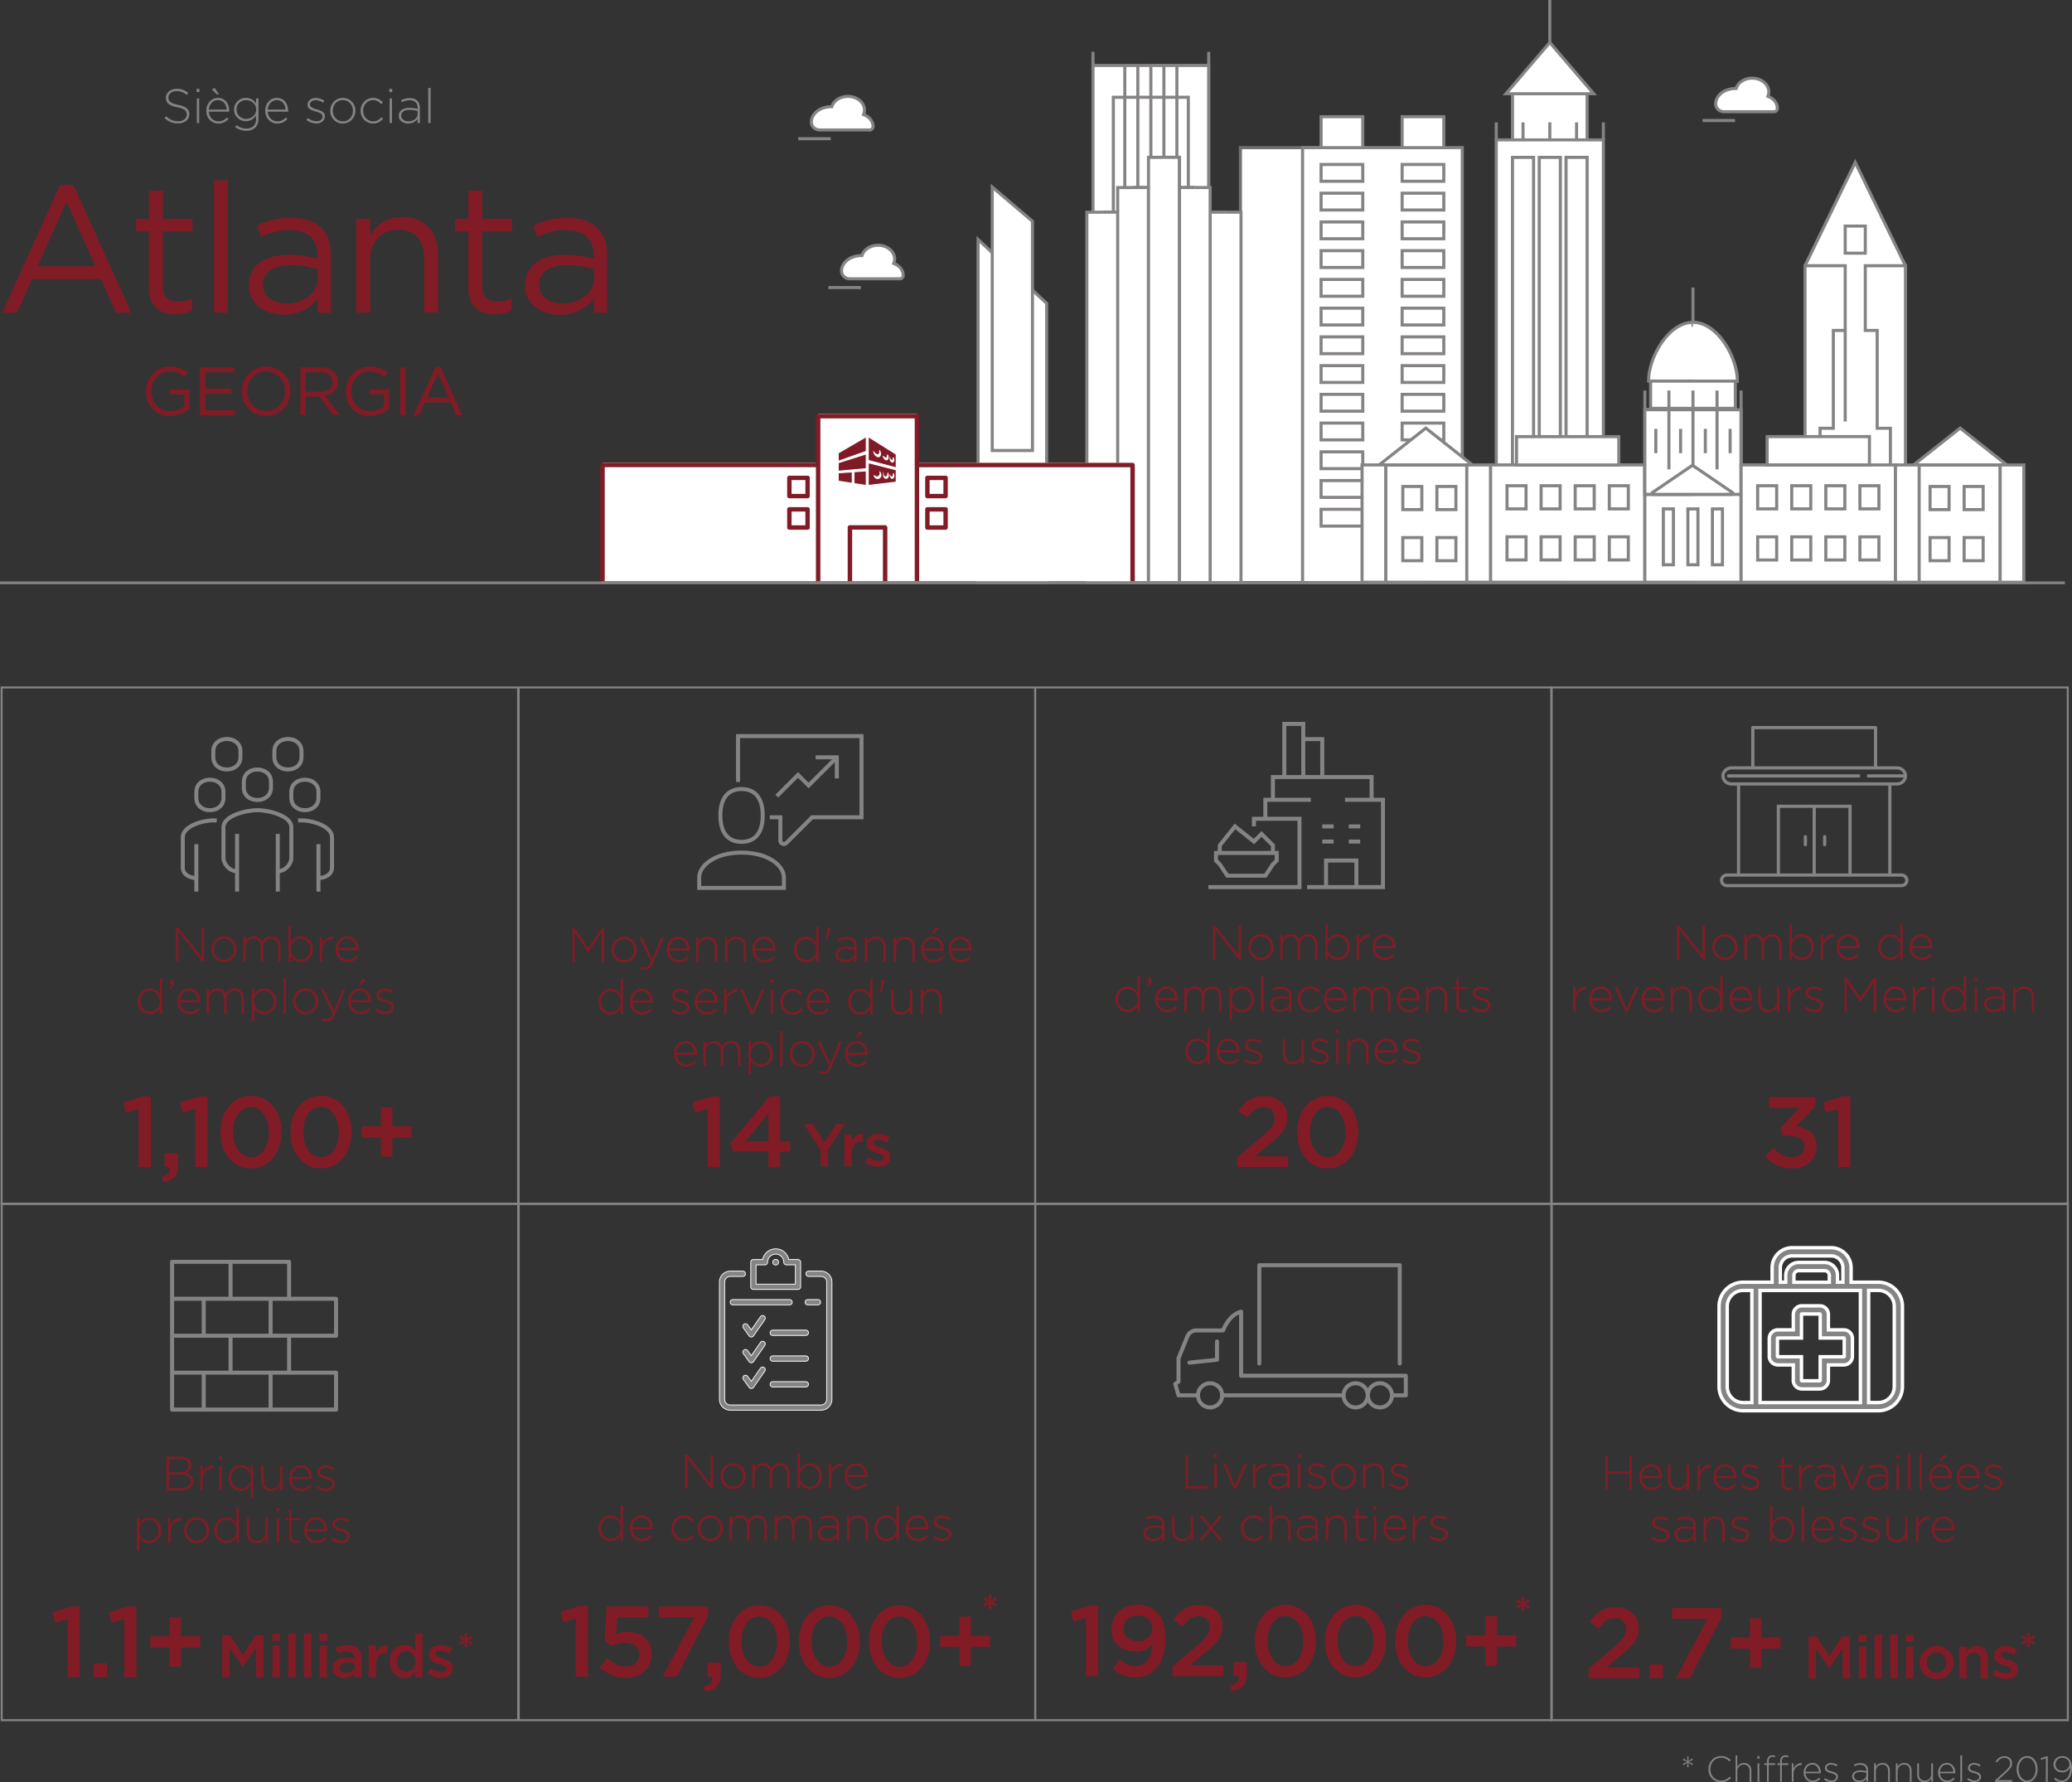 <svg xmlns="http://www.w3.org/2000/svg" width="516.55" height="444.29" overflow="visible"><rect width="100%" height="100%" fill="#333333" stroke="none"/><style>.st0{stroke-linejoin:round}.st0,.st1{fill:none;stroke:#858383;stroke-miterlimit:10}.st2,.st4{fill:#fff;stroke:#858383}.st2{stroke-miterlimit:10;stroke-width:.769}.st4{stroke-width:.77}.st4,.st6,.st7{stroke-miterlimit:10}.st6{stroke-linecap:round;stroke-linejoin:round;fill:none;stroke:#858383}.st7{fill:#858383;stroke:#fff;stroke-width:.2}.st8{fill:none;stroke:#858383;stroke-linecap:round;stroke-linejoin:round;stroke-miterlimit:22.926}.st9{fill:#811c26}.st11{fill:#858383}.st12{fill:none;stroke:#858383;stroke-width:.5;stroke-miterlimit:10}.st13{fill:#fff}.st14{fill:#811a27;stroke:#fff;stroke-width:.25;stroke-miterlimit:10}</style><path class="st0" d="M69.25 217.19c1.83 0 3.38-1.74 3.38-3.38v-7.61c0-2.79-5.52-4.23-8.46-4.23-2.94 0-8.46 1.43-8.46 4.23v7.61c0 1.64 1.55 3.38 3.38 3.38M79.39 218.88c1.64 0 3.38-.89 3.38-2.54v-7.61c0-2.79-4.97-4.23-7.61-4.23-.26 0-.55.01-.85.04M64.17 199.43c1.97 0 3.38-1.24 3.38-3.04v-1.52c0-1.8-1.41-3.04-3.38-3.04s-3.38 1.24-3.38 3.04v1.52c0 1.8 1.41 3.04 3.38 3.04zM79.39 222.27v-11.84M69.25 222.27v-14.38M59.1 207.89v14.38M76.01 201.97c1.97 0 3.38-1.24 3.38-3.04v-1.52c0-1.8-1.41-3.04-3.38-3.04s-3.38 1.24-3.38 3.04v1.52c0 1.8 1.41 3.04 3.38 3.04zM48.95 218.88c-1.64 0-3.38-.89-3.38-2.54v-7.61c0-2.79 4.97-4.23 7.61-4.23.26 0 .55.01.85.04M48.95 222.27v-11.84M52.33 201.97c-1.97 0-3.38-1.24-3.38-3.04v-1.52c0-1.8 1.41-3.04 3.38-3.04s3.38 1.24 3.38 3.04v1.52c0 1.8-1.41 3.04-3.38 3.04zM56.56 191.82c-1.97 0-3.38-1.24-3.38-3.04v-1.52c0-1.8 1.41-3.04 3.38-3.04s3.38 1.24 3.38 3.04v1.52c0 1.8-1.41 3.04-3.38 3.04zM71.78 191.82c-1.97 0-3.38-1.24-3.38-3.04v-1.52c0-1.8 1.41-3.04 3.38-3.04s3.38 1.24 3.38 3.04v1.52c0 1.8-1.41 3.04-3.38 3.04z"/><path class="st1" d="M191.9 203.74h2.64v5.79c0 .78.95 1.18 1.5.62l6.42-6.42h12.32V183.5h-30.79v11.44"/><path class="st1" d="M184.87 196.7c2.92 0 5.28 1.73 5.28 6.58s-2.36 6.58-5.28 6.58c-2.92 0-5.28-1.73-5.28-6.58 0-4.84 2.36-6.58 5.28-6.58M184.87 212.54c-6.87 0-10.56 3.41-10.56 6.16v2.64h21.12v-2.64c-.01-2.75-3.69-6.16-10.56-6.16zM208.62 188.79l-7.04 7.03-2.64-2.64-5.28 5.28"/><path class="st1" d="M208.62 194.06v-5.27h-5.28"/><path class="st2" d="M272.48 16.32h28.85v128.59h-28.85z"/><path class="st2" d="M286.92 16.32h14.4v128.59h-14.4"/><path class="st2" d="M277.56 24.25h18.69v120.66h-18.69zM272.48 16.32v-3.4M301.33 16.32v-3.4M280.41 16.32v128.59M283.66 16.32v128.59M286.91 16.32v128.59M290.16 16.32v128.59M293.4 16.32v128.59"/><path fill="#fff" stroke="#707071" stroke-width=".769" stroke-miterlimit="10" d="M309.23 36.81h27.86v108.42h-27.86z"/><path class="st2" d="M260.93 145.2h-17.1V59.69l17.1 15.94z"/><path class="st2" d="M257.39 112.3h-10.02V46.63l10.02 8.53zM224.31 69.52c.48 0 .87-.39.87-.86v-.01c0-1.33-.97-2.47-2.36-2.98.14-.35.22-.71.22-1.1 0-1.9-1.86-3.44-4.15-3.44-1.94 0-3.56 1.1-4.02 2.59-.04 0-.09-.01-.13-.01-2.74 0-4.96 1.72-4.96 3.85v.02c.01 1.08.96 1.92 2.04 1.92h12.49zM206.52 71.69h8.1M216.79 32.41c.48 0 .87-.39.87-.86v-.01c0-1.33-.97-2.47-2.36-2.98.14-.35.22-.71.22-1.1 0-1.9-1.86-3.44-4.15-3.44-1.94 0-3.56 1.1-4.02 2.59-.04 0-.09-.01-.13-.01-2.74 0-4.96 1.72-4.96 3.85v.02c.01 1.08.96 1.92 2.04 1.92h12.49zM199 34.58h8.1M442.24 27.87c.48 0 .87-.39.87-.86V27c0-1.33-.97-2.47-2.36-2.98.14-.35.22-.71.22-1.1 0-1.9-1.86-3.44-4.15-3.44-1.94 0-3.56 1.1-4.02 2.59-.04 0-.09-.01-.13-.01-2.74 0-4.96 1.72-4.96 3.85v.02c.01 1.08.96 1.92 2.04 1.92h12.49zM424.44 30.04h8.11"/><path class="st4" d="M270.95 52.9h7.69v92.37h-7.69z"/><path class="st4" d="M274.77 52.89h3.87v92.37h-3.87M278.64 46.76h7.69v98.51h-7.69z"/><path class="st4" d="M282.46 46.75h3.86v98.51h-3.86M309.382 145.26h-7.69V52.89h7.69z"/><path class="st4" d="M305.56 52.89h-3.86v92.37h3.86M301.698 145.26h-7.69V46.75h7.69z"/><path class="st4" d="M297.87 46.75h-3.86v98.51h3.86M286.32 39.22h7.69v106.04h-7.69z"/><path class="st4" d="M290.15 39.22h3.86v106.04h-3.86"/><path class="st2" d="M386.37 0v19.35M377.06 23.13h18.61v13.35h-18.61z"/><path class="st2" d="M386.37 10.59l5.47 6.39 5.47 6.39h-21.88l5.47-6.39zM373.02 34.87h26.7v110.05h-26.7z"/><path class="st2" d="M377.06 39.23h5.26v94.06h-5.26zM383.74 39.23H389v94.06h-5.26zM390.41 39.23h5.26v94.06h-5.26z"/><g><path class="st2" d="M373.02 30.51v4.36M379.69 30.51v4.36M386.37 30.51v4.36M393.04 30.51v4.36M399.72 30.51v4.36"/></g><g><path class="st2" d="M462.51 40.47l-12.52 25.77v78.67h25.04V66.24z"/><path class="st2" d="M449.99 66.24v78.67h3.76v-38.15h3.3V82.37h2.96V66.24zM475.03 66.24v78.67h-3.75v-38.15h-3.3V82.37h-2.96V66.24zM457.05 114.46v22.7M460.01 82.37v22.71M460.01 56.36h5.01v6.75h-5.01z"/></g><g><path class="st2" d="M329.35 29.09h10.39v8.16h-10.39zM349.55 29.09h10.39v8.16h-10.39z"/><path class="st2" d="M324.73 36.81h39.82v108.42h-39.82z"/><g><path class="st2" d="M329.35 41h10.39v4.19h-10.39zM329.35 48.16h10.39v4.19h-10.39zM329.35 55.33h10.39v4.19h-10.39zM329.35 62.49h10.39v4.19h-10.39zM329.35 69.66h10.39v4.19h-10.39zM329.35 76.82h10.39v4.19h-10.39zM329.35 83.98h10.39v4.19h-10.39zM329.35 91.15h10.39v4.19h-10.39zM329.35 98.31h10.39v4.19h-10.39zM329.35 105.47h10.39v4.19h-10.39zM329.35 112.64h10.39v4.19h-10.39zM329.35 119.8h10.39v4.19h-10.39zM329.35 126.96h10.39v4.19h-10.39z"/><g><path class="st2" d="M349.55 41h10.39v4.19h-10.39zM349.55 48.16h10.39v4.19h-10.39zM349.55 55.33h10.39v4.19h-10.39zM349.55 62.49h10.39v4.19h-10.39zM349.55 69.66h10.39v4.19h-10.39zM349.55 76.82h10.39v4.19h-10.39zM349.55 83.98h10.39v4.19h-10.39zM349.55 91.15h10.39v4.19h-10.39zM349.55 98.31h10.39v4.19h-10.39zM349.55 105.47h10.39v4.19h-10.39zM349.55 112.64h10.39v4.19h-10.39zM349.55 119.8h10.39v4.19h-10.39zM349.55 126.96h10.39v4.19h-10.39z"/></g></g></g><path d="M468.25 319.64h-6.77v-3.61c0-2.75-2.24-4.99-4.99-4.99h-9.71c-2.75 0-4.99 2.24-4.99 4.99v3.61h-7.21c-3.32 0-6.02 2.7-6.02 6.02v20c0 3.32 2.7 6.02 6.02 6.02h33.68c3.32 0 6.02-2.7 6.02-6.02v-20c0-3.32-2.71-6.02-6.03-6.02zm-24.42-3.61c0-1.63 1.32-2.95 2.95-2.95h9.71c1.63 0 2.95 1.32 2.95 2.95v3.61h-1.35v-1.69a3.24 3.24 0 00-3.24-3.24h-6.43a3.24 3.24 0 00-3.24 3.24v1.69h-1.35v-3.61zm12.22 1.93v1.69h-8.83v-1.69c0-.66.54-1.2 1.2-1.2h6.43c.66 0 1.2.53 1.2 1.2zm-19.31 31.69h-2.16c-2.2 0-3.98-1.79-3.98-3.98v-20c0-2.2 1.79-3.98 3.98-3.98h2.16v27.96zm27.06 0h-25.02v-27.96h25.02v27.96zm8.44-3.99c0 2.2-1.79 3.98-3.98 3.98h-2.41v-27.96h2.41c2.2 0 3.98 1.79 3.98 3.98v20zm-29.02-5.4h3.85v3.85c0 1.18.96 2.14 2.14 2.14h4.47c1.18 0 2.14-.96 2.14-2.14v-3.85h3.85c1.18 0 2.14-.96 2.14-2.14v-4.47c0-1.18-.96-2.14-2.14-2.14h-3.85v-3.85c0-1.18-.96-2.14-2.14-2.14h-4.47c-1.18 0-2.14.96-2.14 2.14v3.85h-3.85c-1.18 0-2.14.96-2.14 2.14v4.47c0 1.18.96 2.14 2.14 2.14zm-.1-6.61c0-.05.04-.1.1-.1h5.89v-5.89c0-.05.04-.1.1-.1h4.47c.05 0 .1.04.1.1v5.89h5.89c.05 0 .1.04.1.1v4.47a.1.1 0 01-.1.1h-5.89v5.89a.1.1 0 01-.1.1h-4.47a.1.1 0 01-.1-.1v-5.89h-5.89a.1.1 0 01-.1-.1v-4.47z" fill="#858383" stroke="#fff" stroke-width=".85" stroke-miterlimit="10"/><g><path class="st6" d="M303.4 334.41v4.56l-6.88.72"/><path class="st6" d="M298.64 347.84h-4.84l-.8-2.87.8-.52v-5.83l2.21-5.46c.37-.91 1.25-1.5 2.23-1.5h6.66c1.76-4.31 4.51-4.67 4.51-4.67V342.95h41.06v4.89h-3.43M304.69 347.84h30.25"/><circle class="st6" cx="301.67" cy="347.84" r="3.02"/><circle class="st6" cx="344.01" cy="347.84" r="3.02"/><circle class="st6" cx="337.96" cy="347.84" r="3.02"/><path class="st6" d="M348.96 339.92V315.4h-35.01v24.52"/></g><g><path class="st7" d="M204.71 316.88h-3.13a.66.66 0 100 1.32h3.13c.76 0 1.38.62 1.38 1.38v29.28c0 .76-.62 1.38-1.38 1.38h-22.66c-.76 0-1.38-.62-1.38-1.38v-29.28c0-.76.62-1.38 1.38-1.38h3.13a.66.66 0 100-1.32h-3.13c-1.48 0-2.69 1.21-2.69 2.69v29.28c0 1.48 1.21 2.69 2.69 2.69h22.66c1.48 0 2.69-1.21 2.69-2.69v-29.28a2.69 2.69 0 00-2.69-2.69z"/><path class="st7" d="M187.82 321.44h11.12c.36 0 .66-.29.66-.66v-6.13a.66.66 0 00-.66-.66h-2.3c-.31-1.52-1.65-2.67-3.26-2.67s-2.95 1.15-3.26 2.67h-2.3a.66.66 0 00-.66.66v6.13c0 .36.29.66.66.66zm.65-6.13h2.24c.36 0 .66-.29.66-.66a2.01 2.01 0 014.02 0c0 .36.29.66.66.66h2.24v4.81h-9.81v-4.81z"/><circle class="st7" cx="193.38" cy="314.65" r=".71"/><path class="st7" d="M190.5 328.07a.654.654 0 00-.91.16l-2.29 3.29-.91-1.25a.665.665 0 00-.92-.15c-.29.21-.36.62-.15.92l1.45 2c.12.17.32.27.53.27h.01c.21 0 .41-.11.53-.28l2.82-4.05c.21-.3.14-.71-.16-.91zM200.89 331.59h-8.24c-.36 0-.66.29-.66.66s.29.66.66.66h8.24c.36 0 .66-.29.66-.66s-.29-.66-.66-.66zM190.5 334.49a.654.654 0 00-.91.16l-2.29 3.29-.91-1.25a.665.665 0 00-.92-.15c-.29.21-.36.62-.15.92l1.45 2c.12.17.32.27.53.27h.01c.21 0 .41-.11.53-.28l2.82-4.05c.21-.29.14-.7-.16-.91zM200.89 338.01h-8.24c-.36 0-.66.29-.66.66s.29.66.66.66h8.24c.36 0 .66-.29.66-.66s-.29-.66-.66-.66zM190.5 340.91a.654.654 0 00-.91.16l-2.29 3.29-.91-1.25a.665.665 0 00-.92-.15c-.29.21-.36.62-.15.92l1.45 2c.12.17.32.27.53.27h.01c.21 0 .41-.11.53-.28l2.82-4.05c.21-.29.14-.7-.16-.91zM200.89 344.43h-8.24a.66.66 0 100 1.32h8.24c.36 0 .66-.29.66-.66 0-.37-.29-.66-.66-.66zM201.37 325.29h2.54c.36 0 .66-.29.66-.66s-.29-.66-.66-.66h-2.54a.66.66 0 100 1.32zM197.5 324.63a.66.66 0 00-.66-.66H182.7c-.36 0-.66.29-.66.66s.29.66.66.66h14.14c.37 0 .66-.3.66-.66z"/></g><g><path class="st8" d="M42.9 314.56h29.17v9.21H42.9v-9.21zM42.9 323.77h40.88v9.21H42.9v-9.21zM42.9 332.98h29.17v9.21H42.9v-9.21zM42.9 342.19h40.88v9.21H42.9v-9.21zM57.48 314.56v9.21M57.48 332.98v9.21M67.46 323.77v9.21M50.79 323.77v9.21M67.46 342.19v9.21M50.79 342.19v9.21"/></g><g><path class="st9" d="M34.56 276.48l-3.15.87-.65-2.5 4.72-1.5h2.12v17.62h-3.05v-14.49zM40.24 293.33c1.52-.3 2.25-1.08 2.15-2.35h-1.3v-3.45h3.32v2.92c0 2.77-1.32 3.95-3.85 4.17l-.32-1.29zM48.69 276.48l-3.15.87-.65-2.5 4.72-1.5h2.12v17.62h-3.05v-14.49zM54.94 282.28v-.05c0-5 3.05-9.05 7.65-9.05 4.57 0 7.6 4 7.6 9v.05c0 5-3.05 9.05-7.65 9.05-4.6 0-7.6-4-7.6-9zm12.07 0v-.05c0-3.45-1.77-6.27-4.47-6.27-2.7 0-4.42 2.77-4.42 6.22v.05c0 3.45 1.75 6.27 4.47 6.27s4.42-2.79 4.42-6.22zM72.41 282.28v-.05c0-5 3.05-9.05 7.65-9.05 4.57 0 7.6 4 7.6 9v.05c0 5-3.05 9.05-7.65 9.05-4.6 0-7.6-4-7.6-9zm12.07 0v-.05c0-3.45-1.77-6.27-4.47-6.27-2.7 0-4.42 2.77-4.42 6.22v.05c0 3.45 1.75 6.27 4.47 6.27 2.73 0 4.42-2.79 4.42-6.22zM94.96 283.58h-4.8v-2.8h4.8v-4.75h2.85v4.75h4.8v2.8h-4.8v4.75h-2.85v-4.75z"/></g><path d="M467.98 191.02h4.9c.7 0 1.33.27 1.79.7.47.44.76 1.04.76 1.71 0 .67-.29 1.27-.76 1.71-.46.43-1.1.7-1.79.7h-1.34v21.9h2.52a1.708 1.708 0 011.21 2.92c-.31.31-.74.5-1.21.5H430.5a1.708 1.708 0 01-1.21-2.92c.31-.31.74-.5 1.21-.5h2.52v-21.9h-1.34c-.7 0-1.33-.27-1.79-.7a2.33 2.33 0 01-.76-1.71c0-.67.29-1.27.76-1.71.46-.43 1.1-.7 1.79-.7h4.9v-9.64c0-.22.18-.4.4-.4h30.6c.22 0 .4.18.4.4v9.64zm-34.16 4.82v21.9h9.13V200.6H461.61V217.74h9.13v-21.9h-36.92zm9.93 5.55v16.34h8.13v-16.34h-8.13zm5.93 7.19v1.97c0 .22.18.4.4.4.22 0 .4-.18.4-.4v-1.97c0-.22-.18-.4-.4-.4-.22 0-.4.18-.4.4zm3-7.19v16.34h8.13v-16.34h-8.13zm1.81 7.19v1.97c0 .22.18.4.4.4.22 0 .4-.18.4-.4v-1.97c0-.22-.18-.4-.4-.4-.22 0-.4.18-.4.4zm-21.07-13.55h39.47c.49 0 .93-.18 1.24-.48.21-.2.37-.44.45-.72h-8.8c-.22 0-.4-.18-.4-.4 0-.22.18-.4.4-.4h8.8c-.08-.28-.24-.52-.45-.72-.32-.3-.76-.48-1.24-.48h-41.21c-.49 0-.93.18-1.24.48-.31.29-.5.69-.5 1.12s.19.83.5 1.12c.32.3.76.48 1.24.48h1.74zm29.97-2h-32.47c-.22 0-.4.18-.4.4 0 .22.18.4.4.4h32.47c.22 0 .4-.18.4-.4 0-.22-.18-.4-.4-.4zm-26.01-2.01h29.8v-9.24h-29.8v9.24zm24.23 27.52H430.5c-.25 0-.48.1-.65.27a.915.915 0 000 1.3c.17.17.39.27.65.27h43.56c.25 0 .48-.1.65-.27a.915.915 0 000-1.3.898.898 0 00-.65-.27H461.61z" fill-rule="evenodd" clip-rule="evenodd" fill="#858383"/><g><path class="st1" d="M310.72 218.3h-4.73l-1.9-2.83-.94-.95v-1.89h15.14v1.89l-.95.95-1.89 2.83zM304.09 212.63v-1.89l3.79-4.73 4.73 3.78 1.89-1.89 2.84 2.84v1.89"/><path class="st1" d="M312.61 206.01v-1.9h11.35v17.03h-22.7"/><path class="st1" d="M325.85 221.14h18.93v-21.76h-2.84v-5.67h-24.6v5.67h-1.89v4.73M317.34 199.38h9.46M341.94 199.38h-6.63M320.18 193.71v-13.25h4.73v13.25M324.91 184.25h4.73v9.46M329.64 209.79h2.84M336.26 209.79h2.84M336.26 209.79h2.84M329.64 206.01h2.84M336.26 206.01h2.84M336.26 206.01h2.84"/><path class="st1" d="M330.58 221.14v-6.62h7.57v6.62"/></g><g><path class="st11" d="M41.02 29.44l.41-.47c.92.85 1.78 1.25 3.01 1.25 1.26 0 2.12-.71 2.12-1.67v-.02c0-.89-.47-1.4-2.37-1.79-2.02-.41-2.83-1.09-2.83-2.36v-.02c0-1.25 1.14-2.21 2.7-2.21 1.22 0 2.03.34 2.88 1.02l-.4.49c-.79-.68-1.58-.95-2.51-.95-1.24 0-2.05.71-2.05 1.58v.02c0 .89.46 1.43 2.45 1.83 1.94.4 2.76 1.09 2.76 2.31v.02c0 1.36-1.16 2.29-2.78 2.29-1.36.02-2.39-.42-3.39-1.32zM49 22.15h.73v.8H49v-.8zm.07 2.39h.59v6.12h-.59v-6.12zM51.43 27.61v-.02c0-1.77 1.25-3.19 2.9-3.19 1.71 0 2.81 1.39 2.81 3.2 0 .11 0 .14-.01.24h-5.07c.11 1.52 1.2 2.41 2.4 2.41.95 0 1.6-.42 2.1-.96l.41.36c-.62.67-1.36 1.15-2.53 1.15-1.62.01-3.01-1.28-3.01-3.19zm5.07-.29c-.08-1.24-.79-2.37-2.19-2.37-1.21 0-2.15 1.02-2.25 2.37h4.44zm-3.7-5.03l.73-.36 1.06 1.6h-.5l-1.29-1.24zM58.62 31.67l.35-.48c.73.56 1.57.86 2.47.86 1.4 0 2.4-.8 2.4-2.37v-.89c-.53.76-1.34 1.42-2.55 1.42-1.48 0-2.94-1.13-2.94-2.88v-.03c0-1.76 1.46-2.9 2.94-2.9 1.22 0 2.05.65 2.55 1.37v-1.22h.59v5.17c0 .89-.29 1.58-.78 2.07-.53.53-1.32.82-2.22.82a4.723 4.723 0 01-2.81-.94zm5.25-4.35v-.02c0-1.42-1.26-2.33-2.53-2.33-1.28 0-2.36.89-2.36 2.31v.02c0 1.38 1.1 2.34 2.36 2.34 1.27 0 2.53-.93 2.53-2.32zM66.12 27.61v-.02c0-1.77 1.25-3.19 2.9-3.19 1.71 0 2.81 1.39 2.81 3.2 0 .11 0 .14-.01.24h-5.07c.11 1.52 1.2 2.41 2.4 2.41.95 0 1.6-.42 2.1-.96l.41.36c-.62.67-1.36 1.15-2.53 1.15-1.62.01-3.01-1.28-3.01-3.19zm5.07-.29c-.08-1.24-.79-2.37-2.19-2.37-1.21 0-2.15 1.02-2.25 2.37h4.44zM76.38 29.89l.35-.47c.67.52 1.42.8 2.19.8.83 0 1.48-.46 1.48-1.16v-.02c0-.72-.77-.98-1.62-1.22-1-.29-2.1-.59-2.1-1.68v-.02c0-.98.83-1.69 2.01-1.69.73 0 1.56.26 2.17.67l-.31.49c-.56-.37-1.24-.61-1.88-.61-.84 0-1.39.46-1.39 1.07v.02c0 .68.83.94 1.7 1.19.98.28 2.01.64 2.01 1.72V29c0 1.09-.94 1.79-2.11 1.79-.88-.01-1.85-.37-2.5-.9zM82.33 27.63v-.03c0-1.72 1.33-3.2 3.15-3.2 1.81 0 3.13 1.46 3.13 3.18v.02c0 1.71-1.33 3.2-3.15 3.2-1.81.01-3.13-1.46-3.13-3.17zm5.65 0v-.03c0-1.48-1.1-2.65-2.52-2.65-1.45 0-2.49 1.19-2.49 2.63v.02c0 1.48 1.1 2.65 2.52 2.65 1.45 0 2.49-1.18 2.49-2.62zM89.89 27.63v-.03c0-1.72 1.37-3.2 3.12-3.2 1.15 0 1.87.53 2.45 1.13l-.42.43c-.53-.54-1.13-1.01-2.04-1.01-1.39 0-2.47 1.16-2.47 2.63v.02c0 1.48 1.12 2.65 2.52 2.65.86 0 1.54-.44 2.05-1.02l.41.36c-.62.71-1.37 1.21-2.49 1.21-1.77.01-3.13-1.46-3.13-3.17zM97.05 22.15h.73v.8h-.73v-.8zm.08 2.39h.59v6.12h-.59v-6.12zM99.41 28.89v-.02c0-1.27 1.09-1.99 2.67-1.99.85 0 1.44.11 2.03.26v-.26c0-1.24-.76-1.87-2.01-1.87-.74 0-1.36.2-1.92.49l-.22-.52c.67-.31 1.33-.53 2.17-.53.83 0 1.49.23 1.93.67.41.41.62.97.62 1.73v3.81h-.58v-1.02c-.42.59-1.18 1.16-2.34 1.16-1.13.01-2.35-.64-2.35-1.91zm4.71-.52v-.7c-.52-.13-1.2-.28-2.08-.28-1.29 0-2.01.58-2.01 1.43v.02c0 .89.84 1.4 1.77 1.4 1.25.01 2.32-.75 2.32-1.87zM106.76 21.91h.59v8.76h-.59v-8.76z"/></g><g><path class="st9" d="M14.98 46.1h3.34l14.41 31.85h-3.84l-3.71-8.36H7.97l-3.75 8.36H.56L14.98 46.1zm8.81 20.28L16.6 50.25 9.37 66.38h14.42zM37.12 71.76v-14.1h-3.25v-3.07h3.25v-7.05h3.48v7.05H48v3.07h-7.41v13.65c0 2.85 1.58 3.89 3.93 3.89 1.17 0 2.17-.23 3.39-.81v2.98c-1.22.63-2.53.99-4.2.99-3.75 0-6.59-1.86-6.59-6.6zM53.34 44.97h3.48v32.98h-3.48V44.97zM62.01 71.17v-.09c0-4.92 4.07-7.54 9.98-7.54 2.98 0 5.11.41 7.18.99v-.81c0-4.2-2.58-6.37-6.96-6.37-2.76 0-4.92.72-7.09 1.72l-1.04-2.85c2.58-1.17 5.11-1.94 8.49-1.94 3.3 0 5.83.86 7.55 2.58 1.58 1.58 2.39 3.84 2.39 6.82v14.28h-3.34v-3.52c-1.63 2.12-4.34 4.02-8.45 4.02-4.33-.01-8.71-2.5-8.71-7.29zm17.21-1.81V67.1c-1.72-.5-4.02-.99-6.87-.99-4.38 0-6.82 1.9-6.82 4.83v.09c0 2.94 2.71 4.65 5.87 4.65 4.3.01 7.82-2.61 7.82-6.32zM88.8 54.59h3.48v4.07c1.54-2.53 3.98-4.56 8-4.56 5.65 0 8.95 3.79 8.95 9.35v14.5h-3.48V64.3c0-4.34-2.35-7.05-6.46-7.05-4.02 0-7 2.94-7 7.32v13.37H88.8V54.59zM116.73 71.76v-14.1h-3.25v-3.07h3.25v-7.05h3.48v7.05h7.41v3.07h-7.41v13.65c0 2.85 1.58 3.89 3.93 3.89 1.17 0 2.17-.23 3.39-.81v2.98c-1.22.63-2.53.99-4.2.99-3.76 0-6.6-1.86-6.6-6.6zM130.87 71.17v-.09c0-4.92 4.07-7.54 9.98-7.54 2.98 0 5.11.41 7.18.99v-.81c0-4.2-2.58-6.37-6.96-6.37-2.76 0-4.92.72-7.09 1.72l-1.04-2.85c2.58-1.17 5.11-1.94 8.49-1.94 3.3 0 5.83.86 7.55 2.58 1.58 1.58 2.39 3.84 2.39 6.82v14.28h-3.34v-3.52c-1.63 2.12-4.34 4.02-8.45 4.02-4.33-.01-8.71-2.5-8.71-7.29zm17.21-1.81V67.1c-1.72-.5-4.02-.99-6.87-.99-4.38 0-6.82 1.9-6.82 4.83v.09c0 2.94 2.71 4.65 5.87 4.65 4.3.01 7.82-2.61 7.82-6.32z"/></g><g><path class="st9" d="M36.39 97.57v-.03c0-3.27 2.4-6.16 5.97-6.16 2.01 0 3.25.58 4.44 1.58l-.87 1.02c-.92-.8-1.94-1.36-3.62-1.36-2.64 0-4.53 2.23-4.53 4.88v.03c0 2.84 1.82 4.95 4.71 4.95 1.36 0 2.62-.53 3.44-1.19v-2.96h-3.62v-1.21h4.92v4.75a7.202 7.202 0 01-4.78 1.82c-3.75 0-6.06-2.72-6.06-6.12zM49.83 91.58h8.61v1.23h-7.26v4.07h6.5v1.23h-6.5v4.17h7.35v1.23h-8.69V91.58zM60.27 97.57v-.03c0-3.28 2.47-6.16 6.09-6.16 3.62 0 6.06 2.84 6.06 6.12v.03c0 3.28-2.47 6.16-6.09 6.16-3.62 0-6.06-2.84-6.06-6.12zm10.76 0v-.03c0-2.71-1.97-4.92-4.7-4.92s-4.66 2.18-4.66 4.88v.03c0 2.71 1.97 4.92 4.7 4.92s4.66-2.17 4.66-4.88zM74.84 91.58h5.12c1.46 0 2.64.44 3.39 1.19.58.58.92 1.41.92 2.35v.03c0 1.97-1.36 3.13-3.23 3.47l3.66 4.87h-1.65l-3.45-4.63h-3.4v4.63h-1.34V91.58zm5 6.07c1.79 0 3.06-.92 3.06-2.45v-.03c0-1.46-1.12-2.35-3.05-2.35h-3.67v4.83h3.66zM86.19 97.57v-.03c0-3.27 2.4-6.16 5.97-6.16 2.01 0 3.25.58 4.44 1.58l-.87 1.02c-.92-.8-1.94-1.36-3.62-1.36-2.64 0-4.53 2.23-4.53 4.88v.03c0 2.84 1.82 4.95 4.71 4.95 1.36 0 2.62-.53 3.44-1.19v-2.96h-3.62v-1.21h4.92v4.75a7.202 7.202 0 01-4.78 1.82c-3.75 0-6.06-2.72-6.06-6.12zM99.74 91.58h1.34v11.91h-1.34V91.58zM108.56 91.5h1.26l5.43 11.99h-1.45l-1.4-3.15h-6.48l-1.41 3.15h-1.38l5.43-11.99zm3.32 7.63l-2.71-6.07-2.72 6.07h5.43z"/></g><g><path class="st9" d="M43.87 231.28h.59l5.79 7.3v-7.3h.6v8.4h-.47l-5.91-7.46v7.46h-.6v-8.4zM52.68 236.64v-.02c0-1.72 1.33-3.2 3.15-3.2 1.81 0 3.13 1.46 3.13 3.18v.03c0 1.71-1.33 3.2-3.15 3.2-1.81-.01-3.13-1.48-3.13-3.19zm5.65 0v-.02c0-1.48-1.1-2.65-2.52-2.65-1.45 0-2.5 1.19-2.5 2.63v.03c0 1.47 1.1 2.65 2.52 2.65 1.46-.01 2.5-1.2 2.5-2.64zM60.66 233.56h.59v1.09c.4-.64.95-1.24 2.04-1.24 1.07 0 1.73.61 2.06 1.32.4-.68 1.06-1.32 2.21-1.32 1.45 0 2.35 1.02 2.35 2.55v3.71h-.59v-3.63c0-1.32-.68-2.09-1.81-2.09-1.03 0-1.93.79-1.93 2.16v3.56h-.59V236c0-1.27-.7-2.05-1.79-2.05s-1.96.96-1.96 2.19v3.53h-.59v-6.11zM72.49 238.35v1.32h-.59v-8.75h.59v4.01c.53-.8 1.31-1.51 2.52-1.51 1.47 0 2.97 1.19 2.97 3.18v.03c0 1.99-1.5 3.2-2.97 3.2-1.22-.01-2.01-.71-2.52-1.48zm4.86-1.71v-.02c0-1.61-1.12-2.64-2.4-2.64-1.27 0-2.49 1.07-2.49 2.63v.02c0 1.57 1.22 2.63 2.49 2.63 1.33-.01 2.4-.98 2.4-2.62zM79.7 233.56h.59v1.74c.48-1.09 1.5-1.88 2.71-1.83v.65h-.06c-1.42 0-2.65 1.07-2.65 3.06v2.51h-.59v-6.13zM83.66 236.63v-.02c0-1.77 1.25-3.19 2.9-3.19 1.71 0 2.81 1.39 2.81 3.2 0 .11 0 .14-.01.24h-5.07c.11 1.52 1.2 2.41 2.4 2.41.95 0 1.59-.42 2.1-.96l.41.36c-.62.67-1.36 1.15-2.53 1.15-1.61 0-3.01-1.29-3.01-3.19zm5.08-.3c-.08-1.23-.79-2.37-2.19-2.37-1.21 0-2.15 1.02-2.25 2.37h4.44zM34.36 249.64v-.02c0-1.99 1.5-3.2 2.97-3.2 1.22 0 2.01.7 2.52 1.46v-3.96h.59v8.75h-.59v-1.37c-.53.8-1.31 1.51-2.52 1.51-1.47.01-2.97-1.18-2.97-3.17zm5.53-.01v-.02c0-1.57-1.22-2.63-2.5-2.63-1.33 0-2.4.97-2.4 2.61v.03c0 1.61 1.12 2.64 2.4 2.64 1.27-.01 2.5-1.07 2.5-2.63zM42.13 246.28c.52-.26.71-.53.67-.98h-.32v-1.02h.79v.89c0 .74-.28 1.14-1 1.42l-.14-.31zM44.23 249.63v-.02c0-1.77 1.25-3.19 2.9-3.19 1.71 0 2.81 1.39 2.81 3.2 0 .11 0 .14-.01.24h-5.07c.11 1.52 1.2 2.41 2.4 2.41.95 0 1.6-.42 2.1-.96l.41.36c-.62.67-1.36 1.15-2.53 1.15-1.62 0-3.01-1.29-3.01-3.19zm5.08-.3c-.08-1.23-.79-2.37-2.2-2.37-1.21 0-2.15 1.02-2.25 2.37h4.45zM51.54 246.56h.59v1.09c.4-.64.95-1.24 2.04-1.24 1.07 0 1.73.61 2.06 1.32.4-.68 1.06-1.32 2.21-1.32 1.45 0 2.35 1.02 2.35 2.55v3.71h-.59v-3.63c0-1.32-.68-2.09-1.81-2.09-1.03 0-1.93.79-1.93 2.16v3.56h-.59V249c0-1.27-.7-2.05-1.79-2.05s-1.96.96-1.96 2.19v3.53h-.59v-6.11zM62.78 246.56h.59v1.37c.53-.8 1.31-1.51 2.52-1.51 1.48 0 2.97 1.19 2.97 3.18v.03c0 1.99-1.5 3.2-2.97 3.2-1.22 0-2.01-.7-2.52-1.46v3.24h-.59v-8.05zm5.45 3.08v-.02c0-1.61-1.12-2.64-2.4-2.64-1.27 0-2.5 1.07-2.5 2.63v.02c0 1.57 1.22 2.63 2.5 2.63 1.33-.01 2.4-.98 2.4-2.62zM70.67 243.92h.59v8.75h-.59v-8.75zM73.03 249.64v-.02c0-1.72 1.33-3.2 3.15-3.2 1.81 0 3.13 1.46 3.13 3.18v.03c0 1.71-1.33 3.2-3.15 3.2-1.81-.01-3.13-1.48-3.13-3.19zm5.65 0v-.02c0-1.48-1.1-2.65-2.52-2.65-1.45 0-2.49 1.19-2.49 2.63v.03c0 1.47 1.1 2.65 2.52 2.65 1.45-.01 2.49-1.2 2.49-2.64zM85.44 246.56h.65l-2.65 6.33c-.54 1.28-1.16 1.74-2.04 1.74-.47 0-.8-.08-1.21-.26l.2-.52c.32.16.59.23 1.04.23.64 0 1.05-.37 1.51-1.44L80 246.56h.68l2.54 5.47 2.22-5.47zM86.81 249.63v-.02c0-1.77 1.25-3.19 2.9-3.19 1.71 0 2.81 1.39 2.81 3.2 0 .11 0 .14-.01.24h-5.07c.11 1.52 1.2 2.41 2.4 2.41.95 0 1.6-.42 2.1-.96l.41.36c-.62.67-1.36 1.15-2.53 1.15-1.62 0-3.01-1.29-3.01-3.19zm5.07-.3c-.08-1.23-.79-2.37-2.2-2.37-1.21 0-2.15 1.02-2.25 2.37h4.45zm-1.37-5.39l.73.36-1.28 1.24h-.5l1.05-1.6zM93.59 251.91l.35-.47c.67.52 1.42.8 2.2.8.83 0 1.47-.46 1.47-1.16v-.02c0-.72-.77-.98-1.62-1.22-1-.29-2.1-.59-2.1-1.68v-.02c0-.98.83-1.69 2.01-1.69.73 0 1.56.26 2.17.67l-.31.49c-.56-.37-1.24-.61-1.88-.61-.84 0-1.39.46-1.39 1.07v.03c0 .68.83.93 1.7 1.19.98.28 2.01.64 2.01 1.72v.02c0 1.09-.94 1.79-2.11 1.79-.88-.03-1.85-.39-2.5-.91z"/></g><g><path class="st9" d="M176.43 276.48l-3.15.87-.65-2.5 4.72-1.5h2.12v17.62h-3.05v-14.49zM191.55 287.05h-8.82l-.58-2.2 9.72-11.5h2.62v11.17h2.5v2.52h-2.5v3.92h-2.95v-3.91zm0-2.52v-6.92l-5.75 6.92h5.75z"/></g><g><path class="st9" d="M204.58 286.59l-4.17-6.36h2.19l2.92 4.63 2.97-4.63h2.12l-4.17 6.32v4.18h-1.86v-4.14zM210.5 282.81h1.83v1.79c.49-1.18 1.41-2 2.8-1.93v1.92h-.1c-1.59 0-2.7 1.03-2.7 3.13v3.01h-1.83v-7.92zM215.69 289.69l.81-1.23c.87.64 1.78.97 2.59.97.78 0 1.23-.33 1.23-.85v-.03c0-.62-.84-.83-1.77-1.11-1.17-.33-2.48-.81-2.48-2.31v-.03c0-1.51 1.25-2.43 2.82-2.43.99 0 2.07.34 2.91.9l-.72 1.29c-.76-.46-1.57-.75-2.23-.75-.7 0-1.11.34-1.11.78v.03c0 .58.85.83 1.79 1.12 1.15.36 2.46.88 2.46 2.31v.03c0 1.67-1.29 2.49-2.94 2.49-1.12.01-2.37-.38-3.36-1.18z"/></g><g><path class="st9" d="M302.4 230.78h.59l5.79 7.3v-7.3h.6v8.4h-.47l-5.91-7.46v7.46h-.6v-8.4zM311.21 236.14v-.02c0-1.72 1.33-3.2 3.15-3.2 1.81 0 3.13 1.46 3.13 3.18v.03c0 1.71-1.33 3.2-3.15 3.2-1.81-.01-3.13-1.48-3.13-3.19zm5.65 0v-.02c0-1.48-1.1-2.65-2.52-2.65-1.45 0-2.49 1.19-2.49 2.63v.03c0 1.47 1.1 2.65 2.52 2.65 1.44-.01 2.49-1.2 2.49-2.64zM319.19 233.06h.59v1.09c.4-.64.95-1.24 2.04-1.24 1.07 0 1.73.61 2.06 1.32.4-.68 1.06-1.32 2.21-1.32 1.45 0 2.35 1.02 2.35 2.55v3.71h-.59v-3.63c0-1.32-.68-2.09-1.81-2.09-1.03 0-1.93.79-1.93 2.16v3.56h-.59v-3.67c0-1.27-.7-2.05-1.79-2.05s-1.96.96-1.96 2.19v3.53h-.59v-6.11zM331.02 237.85v1.32h-.59v-8.75h.59v4.01c.53-.8 1.31-1.51 2.52-1.51 1.48 0 2.97 1.19 2.97 3.18v.03c0 1.99-1.5 3.2-2.97 3.2-1.23-.01-2.02-.71-2.52-1.48zm4.86-1.71v-.02c0-1.61-1.12-2.64-2.4-2.64-1.27 0-2.5 1.07-2.5 2.63v.02c0 1.57 1.22 2.63 2.5 2.63 1.33-.01 2.4-.98 2.4-2.62zM338.23 233.06h.59v1.74c.48-1.09 1.5-1.88 2.71-1.83v.65h-.06c-1.42 0-2.65 1.07-2.65 3.06v2.51h-.59v-6.13zM342.19 236.13v-.02c0-1.77 1.25-3.19 2.9-3.19 1.71 0 2.81 1.39 2.81 3.2 0 .11 0 .14-.01.24h-5.07c.11 1.52 1.2 2.41 2.4 2.41.95 0 1.59-.42 2.1-.96l.41.36c-.62.67-1.36 1.15-2.53 1.15-1.62 0-3.01-1.29-3.01-3.19zm5.08-.3c-.08-1.23-.79-2.37-2.2-2.37-1.21 0-2.15 1.02-2.25 2.37h4.45zM278.09 249.14v-.02c0-1.99 1.5-3.2 2.97-3.2 1.22 0 2.02.7 2.52 1.46v-3.96h.59v8.75h-.59v-1.37c-.53.8-1.31 1.51-2.52 1.51-1.47.01-2.97-1.18-2.97-3.17zm5.53-.01v-.02c0-1.57-1.22-2.63-2.49-2.63-1.33 0-2.4.97-2.4 2.61v.03c0 1.61 1.12 2.64 2.4 2.64 1.26-.01 2.49-1.07 2.49-2.63zM285.87 245.78c.52-.26.71-.53.67-.98h-.32v-1.02h.78v.89c0 .74-.28 1.14-1 1.42l-.13-.31zM287.96 249.13v-.02c0-1.77 1.25-3.19 2.9-3.19 1.71 0 2.81 1.39 2.81 3.2 0 .11 0 .14-.01.24h-5.07c.11 1.52 1.2 2.41 2.4 2.41.95 0 1.6-.42 2.1-.96l.41.36c-.62.67-1.36 1.15-2.53 1.15-1.61 0-3.01-1.29-3.01-3.19zm5.08-.3c-.08-1.23-.79-2.37-2.19-2.37-1.21 0-2.15 1.02-2.26 2.37h4.45zM295.27 246.06h.59v1.09c.4-.64.95-1.24 2.04-1.24 1.07 0 1.73.61 2.06 1.32.4-.68 1.06-1.32 2.21-1.32 1.45 0 2.35 1.02 2.35 2.55v3.71h-.59v-3.63c0-1.32-.68-2.09-1.81-2.09-1.03 0-1.93.79-1.93 2.16v3.56h-.59v-3.67c0-1.27-.7-2.05-1.79-2.05s-1.96.96-1.96 2.19v3.53h-.59v-6.11zM306.52 246.06h.59v1.37c.53-.8 1.31-1.51 2.52-1.51 1.47 0 2.97 1.19 2.97 3.18v.03c0 1.99-1.5 3.2-2.97 3.2-1.22 0-2.02-.7-2.52-1.46v3.24h-.59v-8.05zm5.44 3.08v-.02c0-1.61-1.12-2.64-2.4-2.64-1.27 0-2.49 1.07-2.49 2.63v.02c0 1.57 1.22 2.63 2.49 2.63 1.33-.01 2.4-.98 2.4-2.62zM314.4 243.42h.59v8.75h-.59v-8.75zM316.68 250.4v-.02c0-1.27 1.09-1.99 2.67-1.99.85 0 1.44.11 2.03.26v-.26c0-1.24-.75-1.87-2.01-1.87-.74 0-1.36.2-1.92.49l-.22-.52c.67-.31 1.33-.53 2.17-.53.83 0 1.49.23 1.93.67.41.41.62.97.62 1.73v3.81h-.58v-1.02c-.42.59-1.17 1.16-2.34 1.16-1.13.01-2.35-.64-2.35-1.91zm4.71-.52v-.7c-.52-.13-1.2-.28-2.08-.28-1.29 0-2.01.58-2.01 1.43v.02c0 .89.84 1.4 1.77 1.4 1.26.02 2.32-.75 2.32-1.87zM323.53 249.14v-.02c0-1.72 1.37-3.2 3.12-3.2 1.15 0 1.87.53 2.45 1.13l-.42.43c-.53-.54-1.13-1.01-2.04-1.01-1.39 0-2.47 1.16-2.47 2.63v.03c0 1.47 1.12 2.65 2.52 2.65.86 0 1.54-.44 2.05-1.02l.41.36c-.62.71-1.37 1.21-2.49 1.21-1.77-.01-3.13-1.48-3.13-3.19zM330.08 249.13v-.02c0-1.77 1.25-3.19 2.9-3.19 1.71 0 2.81 1.39 2.81 3.2 0 .11 0 .14-.01.24h-5.07c.11 1.52 1.2 2.41 2.4 2.41.95 0 1.59-.42 2.1-.96l.41.36c-.62.67-1.36 1.15-2.53 1.15-1.61 0-3.01-1.29-3.01-3.19zm5.08-.3c-.08-1.23-.79-2.37-2.2-2.37-1.21 0-2.15 1.02-2.25 2.37h4.45zM337.39 246.06h.59v1.09c.4-.64.95-1.24 2.04-1.24 1.07 0 1.73.61 2.06 1.32.4-.68 1.06-1.32 2.21-1.32 1.45 0 2.35 1.02 2.35 2.55v3.71h-.59v-3.63c0-1.32-.68-2.09-1.81-2.09-1.03 0-1.93.79-1.93 2.16v3.56h-.59v-3.67c0-1.27-.7-2.05-1.79-2.05s-1.96.96-1.96 2.19v3.53h-.59v-6.11zM348.22 249.13v-.02c0-1.77 1.25-3.19 2.9-3.19 1.71 0 2.81 1.39 2.81 3.2 0 .11 0 .14-.01.24h-5.07c.11 1.52 1.2 2.41 2.4 2.41.95 0 1.6-.42 2.1-.96l.41.36c-.62.67-1.36 1.15-2.53 1.15-1.62 0-3.01-1.29-3.01-3.19zm5.07-.3c-.08-1.23-.79-2.37-2.19-2.37-1.21 0-2.15 1.02-2.25 2.37h4.44zM355.52 246.06h.59v1.14c.41-.72 1.09-1.28 2.21-1.28 1.55 0 2.45 1.06 2.45 2.52v3.74h-.59v-3.63c0-1.26-.71-2.09-1.94-2.09-1.2 0-2.12.91-2.12 2.18v3.54h-.59v-6.12zM363.08 250.6v-4.01h-.89v-.54h.89v-1.96h.59v1.96h2.15v.54h-2.15v3.95c0 .88.52 1.19 1.22 1.19.3 0 .55-.06.9-.21v.55c-.31.14-.61.22-1 .22-.94-.01-1.71-.52-1.71-1.69zM366.91 251.41l.35-.47c.67.52 1.42.8 2.2.8.83 0 1.47-.46 1.47-1.16v-.02c0-.72-.77-.98-1.62-1.22-1-.29-2.1-.59-2.1-1.68v-.02c0-.98.83-1.69 2.01-1.69.73 0 1.56.26 2.17.67l-.31.49c-.56-.37-1.24-.61-1.88-.61-.84 0-1.39.46-1.39 1.07v.03c0 .68.83.93 1.7 1.19.98.28 2.01.64 2.01 1.72v.02c0 1.09-.94 1.79-2.11 1.79-.88-.03-1.85-.39-2.5-.91zM295.53 262.14v-.02c0-1.99 1.5-3.2 2.97-3.2 1.22 0 2.01.7 2.52 1.46v-3.96h.59v8.75h-.59v-1.37c-.53.8-1.31 1.51-2.52 1.51-1.48.01-2.97-1.18-2.97-3.17zm5.52-.01v-.02c0-1.57-1.22-2.63-2.5-2.63-1.33 0-2.4.97-2.4 2.61v.03c0 1.61 1.12 2.64 2.4 2.64 1.28-.01 2.5-1.07 2.5-2.63zM303.3 262.13v-.02c0-1.77 1.25-3.19 2.9-3.19 1.71 0 2.81 1.39 2.81 3.2 0 .11 0 .14-.01.24h-5.07c.11 1.52 1.2 2.41 2.4 2.41.95 0 1.6-.42 2.1-.96l.41.36c-.62.67-1.36 1.15-2.53 1.15-1.62 0-3.01-1.29-3.01-3.19zm5.07-.3c-.08-1.23-.79-2.37-2.19-2.37-1.21 0-2.15 1.02-2.26 2.37h4.45zM310.08 264.41l.35-.47c.67.52 1.42.8 2.19.8.83 0 1.48-.46 1.48-1.16v-.02c0-.72-.77-.98-1.62-1.22-1-.29-2.1-.59-2.1-1.68v-.02c0-.98.83-1.69 2.01-1.69.73 0 1.56.26 2.17.67l-.31.49c-.56-.37-1.23-.61-1.88-.61-.84 0-1.39.46-1.39 1.07v.03c0 .68.83.93 1.7 1.19.98.28 2.01.64 2.01 1.72v.02c0 1.09-.94 1.79-2.11 1.79-.88-.03-1.85-.39-2.5-.91zM319.81 262.8v-3.74h.59v3.63c0 1.26.71 2.09 1.94 2.09 1.2 0 2.12-.91 2.12-2.18v-3.54h.59v6.12h-.59v-1.14c-.41.72-1.09 1.28-2.21 1.28-1.54 0-2.44-1.06-2.44-2.52zM326.64 264.41l.35-.47c.67.52 1.42.8 2.2.8.83 0 1.47-.46 1.47-1.16v-.02c0-.72-.77-.98-1.62-1.22-1-.29-2.1-.59-2.1-1.68v-.02c0-.98.83-1.69 2.01-1.69.73 0 1.56.26 2.17.67l-.31.49c-.56-.37-1.24-.61-1.88-.61-.84 0-1.39.46-1.39 1.07v.03c0 .68.83.93 1.7 1.19.98.28 2.01.64 2.01 1.72v.02c0 1.09-.94 1.79-2.11 1.79-.88-.03-1.85-.39-2.5-.91zM333.02 256.66h.73v.8h-.73v-.8zm.08 2.4h.59v6.12h-.59v-6.12zM335.88 259.06h.59v1.14c.41-.72 1.09-1.28 2.21-1.28 1.55 0 2.45 1.06 2.45 2.52v3.74h-.59v-3.63c0-1.26-.71-2.09-1.94-2.09-1.2 0-2.12.91-2.12 2.18v3.54h-.59v-6.12zM342.7 262.13v-.02c0-1.77 1.25-3.19 2.9-3.19 1.71 0 2.81 1.39 2.81 3.2 0 .11 0 .14-.01.24h-5.07c.11 1.52 1.2 2.41 2.4 2.41.95 0 1.59-.42 2.1-.96l.41.36c-.62.67-1.36 1.15-2.53 1.15-1.62 0-3.01-1.29-3.01-3.19zm5.07-.3c-.08-1.23-.79-2.37-2.2-2.37-1.21 0-2.15 1.02-2.25 2.37h4.45zM349.48 264.41l.35-.47c.67.52 1.42.8 2.2.8.83 0 1.47-.46 1.47-1.16v-.02c0-.72-.77-.98-1.62-1.22-1-.29-2.1-.59-2.1-1.68v-.02c0-.98.83-1.69 2.01-1.69.73 0 1.56.26 2.17.67l-.31.49c-.56-.37-1.24-.61-1.88-.61-.84 0-1.39.46-1.39 1.07v.03c0 .68.83.93 1.7 1.19.98.28 2.01.64 2.01 1.72v.02c0 1.09-.94 1.79-2.11 1.79-.88-.03-1.86-.39-2.5-.91z"/></g><g><path class="st9" d="M308.48 288.55l6.02-5.12c2.38-2.05 3.27-3.15 3.27-4.72 0-1.7-1.22-2.72-2.82-2.72s-2.7.88-4.02 2.62l-2.2-1.72c1.67-2.32 3.32-3.65 6.45-3.65 3.42 0 5.77 2.1 5.77 5.22v.05c0 2.77-1.45 4.25-4.55 6.77l-3.6 3h8.32v2.7h-12.65v-2.43zM323.38 282.28v-.05c0-5 3.05-9.05 7.65-9.05 4.57 0 7.6 4 7.6 9v.05c0 5-3.05 9.05-7.65 9.05s-7.6-4-7.6-9zm12.07 0v-.05c0-3.45-1.77-6.27-4.47-6.27s-4.42 2.77-4.42 6.22v.05c0 3.45 1.75 6.27 4.47 6.27 2.72 0 4.42-2.79 4.42-6.22z"/></g><g><path class="st9" d="M440.06 288.23l2.15-2.02c1.25 1.47 2.65 2.3 4.6 2.3 1.7 0 3.02-1.05 3.02-2.65v-.05c0-1.72-1.57-2.7-4.02-2.7h-1.42l-.5-1.92 4.72-5.02h-7.57v-2.67h11.57v2.3l-4.87 5c2.65.32 5.15 1.67 5.15 4.9v.05c0 3.22-2.47 5.55-6.12 5.55-3.06-.02-5.23-1.3-6.71-3.07zM458.26 276.48l-3.15.87-.65-2.5 4.72-1.5h2.12v17.62h-3.05v-14.49z"/></g><g><path class="st9" d="M418.08 230.78h.59l5.79 7.3v-7.3h.6v8.4h-.47l-5.91-7.46v7.46h-.6v-8.4zM426.88 236.14v-.02c0-1.72 1.33-3.2 3.15-3.2 1.81 0 3.13 1.46 3.13 3.18v.03c0 1.71-1.33 3.2-3.15 3.2-1.8-.01-3.13-1.48-3.13-3.19zm5.65 0v-.02c0-1.48-1.1-2.65-2.52-2.65-1.45 0-2.5 1.19-2.5 2.63v.03c0 1.47 1.1 2.65 2.52 2.65 1.46-.01 2.5-1.2 2.5-2.64zM434.87 233.06h.59v1.09c.39-.64.95-1.24 2.04-1.24 1.07 0 1.73.61 2.06 1.32.4-.68 1.05-1.32 2.21-1.32 1.45 0 2.35 1.02 2.35 2.55v3.71h-.59v-3.63c0-1.32-.68-2.09-1.81-2.09-1.03 0-1.93.79-1.93 2.16v3.56h-.59v-3.67c0-1.27-.7-2.05-1.79-2.05s-1.96.96-1.96 2.19v3.53h-.59v-6.11zM446.7 237.85v1.32h-.59v-8.75h.59v4.01c.53-.8 1.31-1.51 2.52-1.51 1.48 0 2.97 1.19 2.97 3.18v.03c0 1.99-1.5 3.2-2.97 3.2-1.23-.01-2.02-.71-2.52-1.48zm4.85-1.71v-.02c0-1.61-1.12-2.64-2.4-2.64-1.27 0-2.5 1.07-2.5 2.63v.02c0 1.57 1.22 2.63 2.5 2.63 1.34-.01 2.4-.98 2.4-2.62zM453.91 233.06h.59v1.74c.48-1.09 1.5-1.88 2.71-1.83v.65h-.06c-1.41 0-2.65 1.07-2.65 3.06v2.51h-.59v-6.13zM457.87 236.13v-.02c0-1.77 1.25-3.19 2.9-3.19 1.71 0 2.81 1.39 2.81 3.2 0 .11 0 .14-.01.24h-5.07c.11 1.52 1.2 2.41 2.4 2.41.95 0 1.6-.42 2.1-.96l.41.36c-.62.67-1.36 1.15-2.53 1.15-1.62 0-3.01-1.29-3.01-3.19zm5.07-.3c-.08-1.23-.79-2.37-2.19-2.37-1.21 0-2.15 1.02-2.26 2.37h4.45zM468.26 236.14v-.02c0-1.99 1.5-3.2 2.97-3.2 1.22 0 2.01.7 2.52 1.46v-3.96h.59v8.75h-.59v-1.37c-.53.8-1.31 1.51-2.52 1.51-1.47.01-2.97-1.18-2.97-3.17zm5.53-.01v-.02c0-1.57-1.22-2.63-2.5-2.63-1.33 0-2.4.97-2.4 2.61v.03c0 1.61 1.12 2.64 2.4 2.64 1.28-.01 2.5-1.07 2.5-2.63zM476.04 236.13v-.02c0-1.77 1.25-3.19 2.9-3.19 1.71 0 2.81 1.39 2.81 3.2 0 .11 0 .14-.01.24h-5.07c.11 1.52 1.2 2.41 2.4 2.41.95 0 1.6-.42 2.1-.96l.41.36c-.62.67-1.36 1.15-2.53 1.15-1.62 0-3.01-1.29-3.01-3.19zm5.07-.3c-.08-1.23-.79-2.37-2.19-2.37-1.21 0-2.15 1.02-2.26 2.37h4.45zM392.18 246.06h.59v1.74c.48-1.09 1.5-1.88 2.71-1.83v.65h-.06c-1.42 0-2.65 1.07-2.65 3.06v2.51h-.59v-6.13zM396.14 249.13v-.02c0-1.77 1.25-3.19 2.9-3.19 1.71 0 2.81 1.39 2.81 3.2 0 .11 0 .14-.01.24h-5.07c.11 1.52 1.2 2.41 2.4 2.41.95 0 1.59-.42 2.1-.96l.41.36c-.62.67-1.36 1.15-2.53 1.15-1.62 0-3.01-1.29-3.01-3.19zm5.07-.3c-.08-1.23-.79-2.37-2.2-2.37-1.21 0-2.15 1.02-2.25 2.37h4.45zM402.53 246.06h.68l2.31 5.46 2.34-5.46h.66l-2.75 6.16h-.5l-2.74-6.16zM409.23 249.13v-.02c0-1.77 1.25-3.19 2.9-3.19 1.71 0 2.81 1.39 2.81 3.2 0 .11 0 .14-.01.24h-5.07c.11 1.52 1.2 2.41 2.4 2.41.95 0 1.59-.42 2.1-.96l.41.36c-.62.67-1.36 1.15-2.53 1.15-1.62 0-3.01-1.29-3.01-3.19zm5.08-.3c-.08-1.23-.79-2.37-2.2-2.37-1.21 0-2.15 1.02-2.25 2.37h4.45zM416.54 246.06h.59v1.14c.41-.72 1.09-1.28 2.21-1.28 1.55 0 2.45 1.06 2.45 2.52v3.74h-.59v-3.63c0-1.26-.71-2.09-1.94-2.09-1.2 0-2.12.91-2.12 2.18v3.54h-.59v-6.12zM423.38 249.14v-.02c0-1.99 1.5-3.2 2.97-3.2 1.22 0 2.01.7 2.52 1.46v-3.96h.59v8.75h-.59v-1.37c-.53.8-1.31 1.51-2.52 1.51-1.47.01-2.97-1.18-2.97-3.17zm5.53-.01v-.02c0-1.57-1.22-2.63-2.5-2.63-1.33 0-2.4.97-2.4 2.61v.03c0 1.61 1.12 2.64 2.4 2.64 1.28-.01 2.5-1.07 2.5-2.63zM431.16 249.13v-.02c0-1.77 1.25-3.19 2.9-3.19 1.71 0 2.81 1.39 2.81 3.2 0 .11 0 .14-.01.24h-5.07c.11 1.52 1.2 2.41 2.4 2.41.95 0 1.59-.42 2.1-.96l.41.36c-.62.67-1.36 1.15-2.53 1.15-1.62 0-3.01-1.29-3.01-3.19zm5.07-.3c-.08-1.23-.79-2.37-2.2-2.37-1.21 0-2.15 1.02-2.25 2.37h4.45zM438.34 249.8v-3.74h.59v3.63c0 1.26.71 2.09 1.94 2.09 1.2 0 2.12-.91 2.12-2.18v-3.54h.59v6.12H443v-1.14c-.41.72-1.09 1.28-2.21 1.28-1.55 0-2.45-1.06-2.45-2.52zM445.7 246.06h.59v1.74c.48-1.09 1.5-1.88 2.71-1.83v.65h-.06c-1.42 0-2.65 1.07-2.65 3.06v2.51h-.59v-6.13zM449.85 251.41l.35-.47c.67.52 1.42.8 2.19.8.83 0 1.48-.46 1.48-1.16v-.02c0-.72-.77-.98-1.62-1.22-1-.29-2.1-.59-2.1-1.68v-.02c0-.98.83-1.69 2.01-1.69.73 0 1.56.26 2.17.67l-.31.49c-.56-.37-1.23-.61-1.88-.61-.84 0-1.39.46-1.39 1.07v.03c0 .68.83.93 1.7 1.19.98.28 2.01.64 2.01 1.72v.02c0 1.09-.94 1.79-2.11 1.79-.88-.03-1.85-.39-2.5-.91zM459.84 243.78h.59l3.37 4.96 3.37-4.96h.59v8.4h-.62v-7.29l-3.32 4.83h-.05l-3.32-4.83v7.29h-.6v-8.4zM469.58 249.13v-.02c0-1.77 1.25-3.19 2.9-3.19 1.71 0 2.81 1.39 2.81 3.2 0 .11 0 .14-.01.24h-5.07c.11 1.52 1.2 2.41 2.4 2.41.95 0 1.59-.42 2.1-.96l.41.36c-.62.67-1.36 1.15-2.53 1.15-1.62 0-3.01-1.29-3.01-3.19zm5.07-.3c-.08-1.23-.79-2.37-2.2-2.37-1.21 0-2.15 1.02-2.25 2.37h4.45zM476.89 246.06h.59v1.74c.48-1.09 1.5-1.88 2.71-1.83v.65h-.06c-1.42 0-2.65 1.07-2.65 3.06v2.51h-.59v-6.13zM481.58 243.66h.73v.8h-.73v-.8zm.07 2.4h.59v6.12h-.59v-6.12zM484.04 249.14v-.02c0-1.99 1.5-3.2 2.97-3.2 1.22 0 2.02.7 2.52 1.46v-3.96h.59v8.75h-.59v-1.37c-.53.8-1.31 1.51-2.52 1.51-1.47.01-2.97-1.18-2.97-3.17zm5.53-.01v-.02c0-1.57-1.22-2.63-2.49-2.63-1.33 0-2.4.97-2.4 2.61v.03c0 1.61 1.12 2.64 2.4 2.64 1.27-.01 2.49-1.07 2.49-2.63zM492.25 243.66h.73v.8h-.73v-.8zm.07 2.4h.59v6.12h-.59v-6.12zM494.6 250.4v-.02c0-1.27 1.09-1.99 2.67-1.99.85 0 1.44.11 2.03.26v-.26c0-1.24-.76-1.87-2.01-1.87-.74 0-1.36.2-1.92.49l-.22-.52c.67-.31 1.33-.53 2.17-.53.83 0 1.49.23 1.93.67.41.41.62.97.62 1.73v3.81h-.58v-1.02c-.42.59-1.18 1.16-2.34 1.16-1.13.01-2.35-.64-2.35-1.91zm4.71-.52v-.7c-.52-.13-1.2-.28-2.07-.28-1.29 0-2.02.58-2.02 1.43v.02c0 .89.84 1.4 1.78 1.4 1.25.02 2.31-.75 2.31-1.87zM501.87 246.06h.59v1.14c.41-.72 1.09-1.28 2.21-1.28 1.55 0 2.45 1.06 2.45 2.52v3.74h-.59v-3.63c0-1.26-.71-2.09-1.94-2.09-1.2 0-2.12.91-2.12 2.18v3.54h-.59v-6.12z"/></g><g><path class="st9" d="M41.5 363.15h3.47c.95 0 1.71.28 2.18.74.35.35.54.79.54 1.32v.02c0 1.14-.74 1.72-1.43 1.99 1.01.26 1.9.84 1.9 2v.03c0 1.4-1.2 2.29-3.01 2.29H41.5v-8.39zm5.55 2.13c0-.92-.76-1.55-2.1-1.55h-2.83v3.3h2.77c1.26 0 2.16-.61 2.16-1.73v-.02zm-2.09 2.32h-2.84v3.37h3.05c1.44 0 2.35-.66 2.35-1.71v-.03c0-1.03-.9-1.63-2.56-1.63zM49.91 365.43h.59v1.74c.48-1.09 1.5-1.88 2.71-1.83v.65h-.06c-1.42 0-2.65 1.07-2.65 3.06v2.51h-.59v-6.13zM54.6 363.03h.73v.8h-.73v-.8zm.07 2.4h.59v6.12h-.59v-6.12zM62.55 370.18c-.53.8-1.31 1.51-2.52 1.51-1.48 0-2.97-1.19-2.97-3.18v-.02c0-1.99 1.5-3.2 2.97-3.2 1.22 0 2.02.7 2.52 1.46v-1.32h.59v8.04h-.59v-3.29zm.04-1.68v-.02c0-1.57-1.22-2.63-2.49-2.63-1.33 0-2.4.97-2.4 2.61v.03c0 1.61 1.12 2.64 2.4 2.64 1.27 0 2.49-1.07 2.49-2.63zM65.14 369.18v-3.74h.59v3.63c0 1.26.71 2.09 1.94 2.09 1.2 0 2.12-.91 2.12-2.18v-3.54h.59v6.12h-.59v-1.14c-.41.72-1.09 1.28-2.21 1.28-1.54-.01-2.44-1.06-2.44-2.52zM72.07 368.5v-.02c0-1.77 1.25-3.19 2.9-3.19 1.71 0 2.81 1.39 2.81 3.2 0 .11 0 .14-.01.24H72.7c.11 1.52 1.2 2.41 2.4 2.41.95 0 1.6-.42 2.1-.96l.41.36c-.62.67-1.36 1.15-2.53 1.15-1.62 0-3.01-1.28-3.01-3.19zm5.08-.3c-.08-1.23-.79-2.37-2.19-2.37-1.21 0-2.15 1.02-2.25 2.37h4.44zM78.85 370.78l.35-.47c.67.52 1.42.8 2.19.8.83 0 1.48-.46 1.48-1.16v-.02c0-.72-.77-.98-1.62-1.22-1-.29-2.1-.59-2.1-1.68V367c0-.98.83-1.69 2.01-1.69.73 0 1.56.26 2.17.67l-.31.49c-.56-.37-1.24-.61-1.88-.61-.84 0-1.39.46-1.39 1.07v.03c0 .68.83.93 1.7 1.19.98.28 2.01.64 2.01 1.72v.02c0 1.09-.94 1.79-2.11 1.79-.88-.01-1.85-.37-2.5-.9zM34.12 378.43h.59v1.37c.53-.8 1.31-1.51 2.52-1.51 1.48 0 2.97 1.19 2.97 3.18v.03c0 1.99-1.5 3.2-2.97 3.2-1.22 0-2.02-.7-2.52-1.46v3.24h-.59v-8.05zm5.44 3.08v-.02c0-1.61-1.12-2.64-2.4-2.64-1.27 0-2.49 1.07-2.49 2.63v.02c0 1.57 1.22 2.63 2.49 2.63 1.34 0 2.4-.97 2.4-2.62zM41.92 378.43h.59v1.74c.48-1.09 1.5-1.88 2.71-1.83v.65h-.06c-1.42 0-2.65 1.07-2.65 3.06v2.51h-.59v-6.13zM45.88 381.51v-.02c0-1.72 1.33-3.2 3.15-3.2 1.81 0 3.13 1.46 3.13 3.18v.03c0 1.71-1.33 3.2-3.15 3.2-1.81-.01-3.13-1.47-3.13-3.19zm5.65 0v-.02c0-1.48-1.1-2.65-2.52-2.65-1.45 0-2.49 1.19-2.49 2.63v.03c0 1.47 1.1 2.65 2.52 2.65 1.44-.01 2.49-1.2 2.49-2.64zM53.46 381.51v-.02c0-1.99 1.5-3.2 2.97-3.2 1.22 0 2.02.7 2.52 1.46v-3.96h.59v8.75h-.59v-1.37c-.53.8-1.31 1.51-2.52 1.51-1.47.01-2.97-1.17-2.97-3.17zm5.53-.01v-.02c0-1.57-1.22-2.63-2.49-2.63-1.33 0-2.4.97-2.4 2.61v.03c0 1.61 1.12 2.64 2.4 2.64 1.27 0 2.49-1.07 2.49-2.63zM61.54 382.18v-3.74h.59v3.63c0 1.26.71 2.09 1.94 2.09 1.2 0 2.12-.91 2.12-2.18v-3.54h.59v6.12h-.59v-1.14c-.41.72-1.09 1.28-2.21 1.28-1.54-.01-2.44-1.06-2.44-2.52zM68.91 376.03h.73v.8h-.73v-.8zm.07 2.4h.59v6.12h-.59v-6.12zM72.08 382.98v-4.01h-.88v-.54h.89v-1.96h.59v1.96h2.15v.54h-2.15v3.95c0 .88.52 1.19 1.22 1.19.3 0 .55-.06.9-.21v.55c-.31.14-.61.22-1 .22-.95-.01-1.72-.53-1.72-1.69zM75.84 381.5v-.02c0-1.77 1.25-3.19 2.9-3.19 1.71 0 2.81 1.39 2.81 3.2 0 .11 0 .14-.01.24h-5.07c.11 1.52 1.2 2.41 2.4 2.41.95 0 1.6-.42 2.1-.96l.41.36c-.62.67-1.36 1.15-2.53 1.15-1.62 0-3.01-1.28-3.01-3.19zm5.07-.3c-.08-1.23-.79-2.37-2.19-2.37-1.21 0-2.15 1.02-2.25 2.37h4.44zM82.62 383.78l.35-.47c.67.52 1.42.8 2.19.8.83 0 1.48-.46 1.48-1.16v-.02c0-.72-.77-.98-1.62-1.22-1-.29-2.1-.59-2.1-1.68V380c0-.98.83-1.69 2.01-1.69.73 0 1.56.26 2.17.67l-.31.49c-.56-.37-1.24-.61-1.88-.61-.84 0-1.39.46-1.39 1.07v.03c0 .68.83.93 1.7 1.19.98.28 2.01.64 2.01 1.72v.02c0 1.09-.94 1.79-2.11 1.79-.88-.01-1.85-.37-2.5-.9z"/></g><g><path class="st9" d="M16.83 403.61l-3.15.87-.65-2.5 4.72-1.5h2.12v17.62h-3.05v-14.49zM23.36 414.65h3.32v3.45h-3.32v-3.45zM30.96 403.61l-3.15.87-.65-2.5 4.72-1.5H34v17.62h-3.05v-14.49zM42.28 410.71h-4.8v-2.8h4.8v-4.75h2.85v4.75h4.8v2.8h-4.8v4.75h-2.85v-4.75z"/></g><g><path class="st9" d="M55.41 407.64h1.96l3.19 4.96 3.19-4.96h1.96v10.5h-1.84v-7.53l-3.31 4.95h-.06l-3.28-4.92v7.5h-1.81v-10.5zM67.87 407.28h1.95V409h-1.95v-1.72zm.06 2.94h1.83v7.92h-1.83v-7.92zM71.85 407.19h1.83v10.95h-1.83v-10.95zM75.76 407.19h1.83v10.95h-1.83v-10.95zM79.62 407.28h1.95V409h-1.95v-1.72zm.06 2.94h1.83v7.92h-1.83v-7.92zM82.96 415.86v-.03c0-1.71 1.35-2.55 3.29-2.55.88 0 1.51.13 2.13.33v-.19c0-1.12-.69-1.73-1.96-1.73-.88 0-1.54.2-2.26.5l-.5-1.42c.88-.39 1.74-.64 3-.64 1.18 0 2.07.31 2.62.88.58.57.85 1.41.85 2.45v4.69h-1.77v-.99c-.54.65-1.37 1.16-2.58 1.16-1.48-.02-2.82-.87-2.82-2.46zm5.45-.57v-.54c-.46-.18-1.08-.32-1.8-.32-1.17 0-1.86.5-1.86 1.32v.03c0 .76.67 1.2 1.54 1.2 1.2 0 2.12-.68 2.12-1.69zM91.92 410.22h1.83v1.79c.5-1.18 1.41-2 2.8-1.93V412h-.11c-1.59 0-2.7 1.03-2.7 3.13v3.01h-1.83v-7.92zM97.14 414.19v-.03c0-2.62 1.78-4.11 3.67-4.11 1.3 0 2.13.65 2.7 1.4v-4.26h1.82v10.95h-1.82v-1.32c-.58.83-1.41 1.49-2.7 1.49-1.86-.01-3.67-1.49-3.67-4.12zm6.4 0v-.03c0-1.53-1.08-2.54-2.29-2.54-1.25 0-2.28.97-2.28 2.54v.03c0 1.53 1.05 2.54 2.28 2.54 1.21 0 2.29-1.02 2.29-2.54zM106.59 417.1l.81-1.23c.87.64 1.79.97 2.59.97.78 0 1.23-.33 1.23-.85v-.03c0-.62-.84-.83-1.77-1.11-1.17-.33-2.48-.81-2.48-2.31v-.03c0-1.51 1.25-2.43 2.82-2.43.99 0 2.07.34 2.91.9l-.72 1.29c-.76-.46-1.58-.75-2.23-.75-.71 0-1.11.34-1.11.78v.03c0 .58.86.83 1.79 1.12 1.16.36 2.46.88 2.46 2.31v.03c0 1.67-1.29 2.49-2.94 2.49-1.13.01-2.37-.38-3.36-1.18z"/></g><g><path class="st9" d="M170.79 362.65h.59l5.79 7.3v-7.3h.6v8.4h-.47l-5.91-7.46v7.46h-.6v-8.4zM179.59 368.01v-.02c0-1.72 1.33-3.2 3.15-3.2 1.81 0 3.13 1.46 3.13 3.18v.03c0 1.71-1.33 3.2-3.15 3.2-1.81-.01-3.13-1.47-3.13-3.19zm5.65 0v-.02c0-1.48-1.1-2.65-2.52-2.65-1.45 0-2.49 1.19-2.49 2.63v.03c0 1.47 1.1 2.65 2.52 2.65 1.45-.01 2.49-1.2 2.49-2.64zM187.57 364.93h.59v1.09c.4-.64.95-1.24 2.04-1.24 1.07 0 1.73.61 2.06 1.32.4-.68 1.06-1.32 2.21-1.32 1.45 0 2.35 1.02 2.35 2.55v3.71h-.59v-3.63c0-1.32-.68-2.09-1.81-2.09-1.03 0-1.93.79-1.93 2.16v3.56h-.59v-3.67c0-1.27-.7-2.05-1.79-2.05s-1.96.96-1.96 2.19v3.53h-.59v-6.11zM199.41 369.73v1.32h-.59v-8.75h.59v4.01c.53-.8 1.31-1.51 2.52-1.51 1.48 0 2.97 1.19 2.97 3.18v.03c0 1.99-1.5 3.2-2.97 3.2-1.23-.02-2.02-.71-2.52-1.48zm4.85-1.72v-.02c0-1.61-1.12-2.64-2.4-2.64-1.27 0-2.49 1.07-2.49 2.63v.02c0 1.57 1.22 2.63 2.49 2.63 1.34 0 2.4-.97 2.4-2.62zM206.62 364.93h.59v1.74c.48-1.09 1.5-1.88 2.71-1.83v.65h-.06c-1.42 0-2.65 1.07-2.65 3.06v2.51h-.59v-6.13zM210.58 368v-.02c0-1.77 1.25-3.19 2.9-3.19 1.71 0 2.81 1.39 2.81 3.2 0 .11 0 .14-.01.24h-5.07c.11 1.52 1.2 2.41 2.4 2.41.95 0 1.6-.42 2.1-.96l.41.36c-.62.67-1.36 1.15-2.53 1.15-1.62 0-3.01-1.28-3.01-3.19zm5.07-.3c-.08-1.23-.79-2.37-2.19-2.37-1.21 0-2.15 1.02-2.25 2.37h4.44zM149.22 381.01v-.02c0-1.99 1.5-3.2 2.97-3.2 1.22 0 2.02.7 2.52 1.46v-3.96h.59v8.75h-.59v-1.37c-.53.8-1.31 1.51-2.52 1.51-1.47.01-2.97-1.17-2.97-3.17zm5.53-.01v-.02c0-1.57-1.22-2.63-2.49-2.63-1.33 0-2.4.97-2.4 2.61v.03c0 1.61 1.12 2.64 2.4 2.64 1.27 0 2.49-1.07 2.49-2.63zM157 381v-.02c0-1.77 1.25-3.19 2.9-3.19 1.71 0 2.81 1.39 2.81 3.2 0 .11 0 .14-.01.24h-5.07c.11 1.52 1.2 2.41 2.4 2.41.95 0 1.6-.42 2.1-.96l.41.36c-.62.67-1.36 1.15-2.53 1.15-1.62 0-3.01-1.28-3.01-3.19zm5.07-.3c-.08-1.23-.79-2.37-2.19-2.37-1.21 0-2.15 1.02-2.25 2.37h4.44zM167.37 381.01v-.02c0-1.72 1.37-3.2 3.12-3.2 1.15 0 1.87.53 2.45 1.13l-.42.43c-.53-.54-1.13-1.01-2.04-1.01-1.39 0-2.47 1.16-2.47 2.63v.03c0 1.47 1.12 2.65 2.52 2.65.86 0 1.54-.44 2.05-1.02l.41.36c-.62.71-1.37 1.21-2.49 1.21-1.78-.01-3.13-1.47-3.13-3.19zM173.92 381.01v-.02c0-1.72 1.33-3.2 3.15-3.2 1.81 0 3.13 1.46 3.13 3.18v.03c0 1.71-1.33 3.2-3.15 3.2-1.81-.01-3.13-1.47-3.13-3.19zm5.65 0v-.02c0-1.48-1.1-2.65-2.52-2.65-1.45 0-2.49 1.19-2.49 2.63v.03c0 1.47 1.1 2.65 2.52 2.65 1.44-.01 2.49-1.2 2.49-2.64zM181.9 377.93h.59v1.09c.4-.64.95-1.24 2.04-1.24 1.07 0 1.73.61 2.06 1.32.4-.68 1.06-1.32 2.21-1.32 1.45 0 2.35 1.02 2.35 2.55v3.71h-.59v-3.63c0-1.32-.68-2.09-1.81-2.09-1.03 0-1.93.79-1.93 2.16v3.56h-.59v-3.67c0-1.27-.7-2.05-1.79-2.05s-1.96.96-1.96 2.19v3.53h-.59v-6.11zM193.14 377.93h.59v1.09c.4-.64.95-1.24 2.04-1.24 1.07 0 1.73.61 2.06 1.32.4-.68 1.06-1.32 2.21-1.32 1.45 0 2.35 1.02 2.35 2.55v3.71h-.59v-3.63c0-1.32-.68-2.09-1.81-2.09-1.03 0-1.93.79-1.93 2.16v3.56h-.59v-3.67c0-1.27-.7-2.05-1.79-2.05s-1.96.96-1.96 2.19v3.53h-.59v-6.11zM203.88 382.27v-.02c0-1.27 1.09-1.99 2.67-1.99.85 0 1.44.11 2.03.26v-.26c0-1.24-.76-1.87-2.01-1.87-.74 0-1.36.2-1.92.49l-.22-.52c.67-.31 1.33-.53 2.17-.53.83 0 1.49.23 1.93.67.41.41.62.97.62 1.73v3.81h-.58v-1.02c-.42.59-1.18 1.16-2.34 1.16-1.13.01-2.35-.63-2.35-1.91zm4.72-.51v-.7c-.52-.13-1.2-.28-2.08-.28-1.29 0-2.01.58-2.01 1.43v.02c0 .89.84 1.4 1.77 1.4 1.25.01 2.32-.76 2.32-1.87zM211.15 377.93h.59v1.14c.41-.72 1.09-1.28 2.21-1.28 1.55 0 2.45 1.06 2.45 2.52v3.74h-.59v-3.63c0-1.26-.71-2.09-1.94-2.09-1.2 0-2.12.91-2.12 2.18v3.54h-.59v-6.12zM217.99 381.01v-.02c0-1.99 1.5-3.2 2.97-3.2 1.22 0 2.02.7 2.52 1.46v-3.96h.59v8.75h-.59v-1.37c-.53.8-1.31 1.51-2.52 1.51-1.47.01-2.97-1.17-2.97-3.17zm5.53-.01v-.02c0-1.57-1.22-2.63-2.49-2.63-1.33 0-2.4.97-2.4 2.61v.03c0 1.61 1.12 2.64 2.4 2.64 1.27 0 2.49-1.07 2.49-2.63zM225.77 381v-.02c0-1.77 1.25-3.19 2.9-3.19 1.71 0 2.81 1.39 2.81 3.2 0 .11 0 .14-.01.24h-5.07c.11 1.52 1.2 2.41 2.4 2.41.95 0 1.6-.42 2.1-.96l.41.36c-.62.67-1.36 1.15-2.53 1.15-1.62 0-3.01-1.28-3.01-3.19zm5.07-.3c-.08-1.23-.79-2.37-2.19-2.37-1.21 0-2.15 1.02-2.25 2.37h4.44zM232.55 383.28l.35-.47c.67.52 1.42.8 2.19.8.83 0 1.48-.46 1.48-1.16v-.02c0-.72-.77-.98-1.62-1.22-1-.29-2.1-.59-2.1-1.68v-.02c0-.98.83-1.69 2.01-1.69.73 0 1.56.26 2.17.67l-.31.49c-.56-.37-1.24-.61-1.88-.61-.84 0-1.39.46-1.39 1.07v.03c0 .68.83.93 1.7 1.19.98.28 2.01.64 2.01 1.72v.02c0 1.09-.94 1.79-2.11 1.79-.88-.02-1.85-.38-2.5-.91z"/></g><g><path class="st9" d="M143.53 403.48l-3.15.87-.65-2.5 4.72-1.5h2.12v17.62h-3.05v-14.49zM149.53 415.6l1.9-2.22c1.4 1.3 2.87 2.1 4.5 2.1 2.1 0 3.47-1.2 3.47-3.02v-.05c0-1.78-1.5-2.9-3.62-2.9-1.25 0-2.32.35-3.22.77l-1.85-1.22.5-8.57h10.47v2.75h-7.82l-.27 4.07c.82-.3 1.6-.5 2.77-.5 3.4 0 6.1 1.8 6.1 5.5v.05c0 3.57-2.62 5.92-6.5 5.92-2.68 0-4.78-1.08-6.43-2.68zM173.05 403.18h-8.8v-2.7h12.3v2.33l-7.87 15.17h-3.47l7.84-14.8zM175.5 420.33c1.52-.3 2.25-1.08 2.15-2.35h-1.3v-3.45h3.32v2.92c0 2.77-1.32 3.95-3.85 4.17l-.32-1.29zM181.68 409.28v-.05c0-5 3.05-9.05 7.65-9.05 4.57 0 7.6 4 7.6 9v.05c0 5-3.05 9.05-7.65 9.05-4.6 0-7.6-4-7.6-9zm12.07 0v-.05c0-3.45-1.77-6.27-4.47-6.27-2.7 0-4.42 2.77-4.42 6.22v.05c0 3.45 1.75 6.27 4.47 6.27 2.72 0 4.42-2.79 4.42-6.22zM199.15 409.28v-.05c0-5 3.05-9.05 7.65-9.05 4.57 0 7.6 4 7.6 9v.05c0 5-3.05 9.05-7.65 9.05s-7.6-4-7.6-9zm12.08 0v-.05c0-3.45-1.77-6.27-4.47-6.27s-4.42 2.77-4.42 6.22v.05c0 3.45 1.75 6.27 4.47 6.27 2.72 0 4.42-2.79 4.42-6.22zM216.63 409.28v-.05c0-5 3.05-9.05 7.65-9.05 4.57 0 7.6 4 7.6 9v.05c0 5-3.05 9.05-7.65 9.05-4.6 0-7.6-4-7.6-9zm12.07 0v-.05c0-3.45-1.77-6.27-4.47-6.27-2.7 0-4.42 2.77-4.42 6.22v.05c0 3.45 1.75 6.27 4.47 6.27 2.72 0 4.42-2.79 4.42-6.22zM239.18 410.58h-4.8v-2.8h4.8v-4.75h2.85v4.75h4.8v2.8h-4.8v4.75h-2.85v-4.75z"/></g><g><path class="st9" d="M295.54 362.65h.62v7.82h4.93v.58h-5.55v-8.4zM302.67 362.53h.73v.8h-.73v-.8zm.07 2.4h.59v6.12h-.59v-6.12zM304.9 364.93h.68l2.32 5.46 2.34-5.46h.66l-2.75 6.16h-.5l-2.75-6.16zM312.38 364.93h.59v1.74c.48-1.09 1.5-1.88 2.71-1.83v.65h-.06c-1.42 0-2.65 1.07-2.65 3.06v2.51h-.59v-6.13zM316.26 369.27v-.02c0-1.27 1.09-1.99 2.67-1.99.85 0 1.44.11 2.03.26v-.26c0-1.24-.75-1.87-2.01-1.87-.74 0-1.36.2-1.92.49l-.22-.52c.67-.31 1.33-.53 2.17-.53.83 0 1.49.23 1.93.67.41.41.62.97.62 1.73v3.81h-.58v-1.02c-.42.59-1.17 1.16-2.34 1.16-1.13.01-2.35-.63-2.35-1.91zm4.71-.51v-.7c-.52-.13-1.2-.28-2.08-.28-1.29 0-2.01.58-2.01 1.43v.02c0 .89.84 1.4 1.77 1.4 1.26.01 2.32-.76 2.32-1.87zM323.54 362.53h.73v.8h-.73v-.8zm.08 2.4h.59v6.12h-.59v-6.12zM325.87 370.28l.35-.47c.67.52 1.42.8 2.2.8.83 0 1.47-.46 1.47-1.16v-.02c0-.72-.77-.98-1.62-1.22-1-.29-2.1-.59-2.1-1.68v-.02c0-.98.83-1.69 2.01-1.69.73 0 1.56.26 2.17.67l-.31.49c-.56-.37-1.24-.61-1.88-.61-.84 0-1.39.46-1.39 1.07v.03c0 .68.83.93 1.7 1.19.98.28 2.01.64 2.01 1.72v.02c0 1.09-.94 1.79-2.11 1.79-.88-.02-1.85-.38-2.5-.91zM331.82 368.01v-.02c0-1.72 1.33-3.2 3.15-3.2 1.81 0 3.13 1.46 3.13 3.18v.03c0 1.71-1.33 3.2-3.15 3.2-1.81-.01-3.13-1.47-3.13-3.19zm5.65 0v-.02c0-1.48-1.1-2.65-2.52-2.65-1.45 0-2.49 1.19-2.49 2.63v.03c0 1.47 1.1 2.65 2.52 2.65 1.45-.01 2.49-1.2 2.49-2.64zM339.8 364.93h.59v1.14c.41-.72 1.09-1.28 2.21-1.28 1.55 0 2.45 1.06 2.45 2.52v3.74h-.59v-3.63c0-1.26-.71-2.09-1.94-2.09-1.2 0-2.12.91-2.12 2.18v3.54h-.59v-6.12zM346.51 370.28l.35-.47c.67.52 1.42.8 2.19.8.83 0 1.48-.46 1.48-1.16v-.02c0-.72-.77-.98-1.62-1.22-1-.29-2.1-.59-2.1-1.68v-.02c0-.98.83-1.69 2.01-1.69.73 0 1.56.26 2.17.67l-.31.49c-.56-.37-1.24-.61-1.88-.61-.84 0-1.39.46-1.39 1.07v.03c0 .68.83.93 1.7 1.19.98.28 2.01.64 2.01 1.72v.02c0 1.09-.94 1.79-2.11 1.79-.88-.02-1.85-.38-2.5-.91zM285.07 382.27v-.02c0-1.27 1.09-1.99 2.67-1.99.85 0 1.44.11 2.03.26v-.26c0-1.24-.75-1.87-2.01-1.87-.74 0-1.36.2-1.92.49l-.22-.52c.67-.31 1.33-.53 2.17-.53.83 0 1.49.23 1.93.67.41.41.62.97.62 1.73v3.81h-.58v-1.02c-.42.59-1.17 1.16-2.34 1.16-1.12.01-2.35-.63-2.35-1.91zm4.72-.51v-.7c-.52-.13-1.2-.28-2.08-.28-1.29 0-2.01.58-2.01 1.43v.02c0 .89.84 1.4 1.77 1.4 1.25.01 2.32-.76 2.32-1.87zM292.22 381.68v-3.74h.59v3.63c0 1.26.71 2.09 1.94 2.09 1.2 0 2.12-.91 2.12-2.18v-3.54h.59v6.12h-.59v-1.14c-.41.72-1.09 1.28-2.21 1.28-1.54-.01-2.44-1.06-2.44-2.52zM301.88 380.52l2.08-2.59h.71l-2.41 2.99 2.51 3.13h-.73l-2.16-2.72-2.16 2.72H299l2.49-3.12-2.4-3h.73l2.06 2.59zM309.36 381.01v-.02c0-1.72 1.37-3.2 3.12-3.2 1.15 0 1.87.53 2.45 1.13l-.42.43c-.53-.54-1.13-1.01-2.04-1.01-1.39 0-2.47 1.16-2.47 2.63v.03c0 1.47 1.12 2.65 2.52 2.65.86 0 1.54-.44 2.05-1.02l.41.36c-.62.71-1.37 1.21-2.5 1.21-1.76-.01-3.12-1.47-3.12-3.19zM316.51 375.29h.59v3.78c.41-.72 1.09-1.28 2.21-1.28 1.55 0 2.45 1.06 2.45 2.52v3.74h-.59v-3.63c0-1.26-.71-2.09-1.94-2.09-1.2 0-2.12.91-2.12 2.18v3.54h-.59v-8.76zM323.24 382.27v-.02c0-1.27 1.09-1.99 2.67-1.99.85 0 1.44.11 2.03.26v-.26c0-1.24-.75-1.87-2.01-1.87-.74 0-1.36.2-1.92.49l-.22-.52c.67-.31 1.33-.53 2.17-.53.83 0 1.49.23 1.93.67.41.41.62.97.62 1.73v3.81h-.58v-1.02c-.42.59-1.17 1.16-2.34 1.16-1.12.01-2.35-.63-2.35-1.91zm4.72-.51v-.7c-.52-.13-1.2-.28-2.08-.28-1.29 0-2.01.58-2.01 1.43v.02c0 .89.84 1.4 1.77 1.4 1.25.01 2.32-.76 2.32-1.87zM330.52 377.93h.59v1.14c.41-.72 1.09-1.28 2.21-1.28 1.55 0 2.45 1.06 2.45 2.52v3.74h-.59v-3.63c0-1.26-.71-2.09-1.94-2.09-1.2 0-2.12.91-2.12 2.18v3.54h-.59v-6.12zM338.08 382.48v-4.01h-.89v-.54h.89v-1.96h.59v1.96h2.15v.54h-2.15v3.95c0 .88.52 1.19 1.22 1.19.3 0 .55-.06.9-.21v.55c-.31.14-.61.22-1 .22-.95-.01-1.71-.53-1.71-1.69zM342.44 375.53h.73v.8h-.73v-.8zm.08 2.4h.59v6.12h-.59v-6.12zM344.88 381v-.02c0-1.77 1.25-3.19 2.9-3.19 1.71 0 2.81 1.39 2.81 3.2 0 .11 0 .14-.01.24h-5.07c.11 1.52 1.2 2.41 2.4 2.41.95 0 1.6-.42 2.1-.96l.41.36c-.62.67-1.36 1.15-2.53 1.15-1.62 0-3.01-1.28-3.01-3.19zm5.07-.3c-.08-1.23-.79-2.37-2.2-2.37-1.21 0-2.15 1.02-2.25 2.37h4.45zM352.19 377.93h.59v1.74c.48-1.09 1.5-1.88 2.71-1.83v.65h-.06c-1.42 0-2.65 1.07-2.65 3.06v2.51h-.59v-6.13zM356.34 383.28l.35-.47c.67.52 1.42.8 2.19.8.83 0 1.48-.46 1.48-1.16v-.02c0-.72-.77-.98-1.62-1.22-1-.29-2.1-.59-2.1-1.68v-.02c0-.98.83-1.69 2.01-1.69.73 0 1.56.26 2.17.67l-.31.49c-.56-.37-1.24-.61-1.88-.61-.84 0-1.39.46-1.39 1.07v.03c0 .68.83.93 1.7 1.19.98.28 2.01.64 2.01 1.72v.02c0 1.09-.94 1.79-2.11 1.79-.88-.02-1.85-.38-2.5-.91z"/></g><g><path class="st9" d="M270.75 403.36l-3.15.87-.65-2.5 4.72-1.5h2.12v17.62h-3.05v-14.49zM287.37 409.86c-.97 1.15-2.32 1.85-4.12 1.85-3.72 0-6.2-2.17-6.2-5.55v-.05c0-3.42 2.65-6.05 6.52-6.05 2.2 0 3.62.62 4.87 1.88 1.27 1.27 2.1 3.2 2.1 6.65v.05c0 5.62-2.77 9.52-7.5 9.52-2.42 0-4.12-.88-5.6-2.1l1.67-2.35c1.33 1.1 2.5 1.65 4 1.65 3.09-.01 4.22-3.18 4.26-5.5zm-.12-3.88v-.05c0-1.83-1.42-3.2-3.65-3.2-2.17 0-3.47 1.42-3.47 3.25v.05c0 1.8 1.4 3.1 3.57 3.1 2.23 0 3.55-1.45 3.55-3.15zM292.33 415.43l6.02-5.12c2.38-2.05 3.27-3.15 3.27-4.72 0-1.7-1.22-2.72-2.82-2.72s-2.7.88-4.02 2.62l-2.2-1.72c1.67-2.32 3.32-3.65 6.45-3.65 3.42 0 5.77 2.1 5.77 5.22v.05c0 2.77-1.45 4.25-4.55 6.77l-3.6 3h8.32v2.7h-12.65v-2.43zM306.65 420.2c1.52-.3 2.25-1.08 2.15-2.35h-1.3v-3.45h3.32v2.92c0 2.77-1.32 3.95-3.85 4.17l-.32-1.29zM312.83 409.16v-.05c0-5 3.05-9.05 7.65-9.05 4.57 0 7.6 4 7.6 9v.05c0 5-3.05 9.05-7.65 9.05s-7.6-4.01-7.6-9zm12.07 0v-.05c0-3.45-1.77-6.27-4.47-6.27s-4.42 2.77-4.42 6.22v.05c0 3.45 1.75 6.27 4.47 6.27 2.72 0 4.42-2.8 4.42-6.22zM330.3 409.16v-.05c0-5 3.05-9.05 7.65-9.05 4.57 0 7.6 4 7.6 9v.05c0 5-3.05 9.05-7.65 9.05-4.6-.01-7.6-4.01-7.6-9zm12.07 0v-.05c0-3.45-1.77-6.27-4.47-6.27-2.7 0-4.42 2.77-4.42 6.22v.05c0 3.45 1.75 6.27 4.47 6.27 2.72 0 4.42-2.8 4.42-6.22zM347.78 409.16v-.05c0-5 3.05-9.05 7.65-9.05 4.57 0 7.6 4 7.6 9v.05c0 5-3.05 9.05-7.65 9.05s-7.6-4.01-7.6-9zm12.07 0v-.05c0-3.45-1.77-6.27-4.47-6.27s-4.42 2.77-4.42 6.22v.05c0 3.45 1.75 6.27 4.47 6.27 2.72 0 4.42-2.8 4.42-6.22zM370.33 410.46h-4.8v-2.8h4.8v-4.75h2.85v4.75h4.8v2.8h-4.8v4.75h-2.85v-4.75z"/></g><g><path class="st9" d="M400.22 362.9h.62v3.89h5.37v-3.89h.62v8.4h-.62v-3.93h-5.37v3.93h-.62v-8.4zM408.67 368.25v-.02c0-1.77 1.25-3.19 2.9-3.19 1.71 0 2.81 1.39 2.81 3.2 0 .11 0 .14-.01.24h-5.07c.11 1.52 1.2 2.41 2.4 2.41.95 0 1.6-.42 2.1-.96l.41.36c-.62.67-1.36 1.15-2.53 1.15-1.62 0-3.01-1.28-3.01-3.19zm5.07-.3c-.08-1.23-.79-2.37-2.2-2.37-1.21 0-2.15 1.02-2.25 2.37h4.45zM415.86 368.93v-3.74h.59v3.63c0 1.26.71 2.09 1.94 2.09 1.2 0 2.12-.91 2.12-2.18v-3.54h.59v6.12h-.59v-1.14c-.41.72-1.09 1.28-2.21 1.28-1.54-.01-2.44-1.06-2.44-2.52zM423.21 365.18h.59v1.74c.48-1.09 1.5-1.88 2.71-1.83v.65h-.06c-1.42 0-2.65 1.07-2.65 3.06v2.51h-.59v-6.13zM427.17 368.25v-.02c0-1.77 1.25-3.19 2.9-3.19 1.71 0 2.81 1.39 2.81 3.2 0 .11 0 .14-.01.24h-5.07c.11 1.52 1.2 2.41 2.4 2.41.95 0 1.6-.42 2.1-.96l.41.36c-.62.67-1.36 1.15-2.53 1.15-1.61 0-3.01-1.28-3.01-3.19zm5.08-.3c-.08-1.23-.79-2.37-2.2-2.37-1.21 0-2.15 1.02-2.25 2.37h4.45zM433.95 370.53l.35-.47c.67.52 1.42.8 2.2.8.83 0 1.47-.46 1.47-1.16v-.02c0-.72-.77-.98-1.62-1.22-1-.29-2.1-.59-2.1-1.68v-.02c0-.98.83-1.69 2.01-1.69.73 0 1.56.26 2.17.67l-.31.49c-.56-.37-1.24-.61-1.88-.61-.84 0-1.39.46-1.39 1.07v.03c0 .68.83.93 1.7 1.19.98.28 2.01.64 2.01 1.72v.02c0 1.09-.94 1.79-2.11 1.79-.88-.02-1.85-.38-2.5-.91zM444.13 369.73v-4.01h-.89v-.54h.89v-1.96h.59v1.96h2.15v.54h-2.15v3.95c0 .88.52 1.19 1.22 1.19.3 0 .55-.06.9-.21v.55c-.31.14-.61.22-1 .22-.94-.01-1.71-.53-1.71-1.69zM448.49 365.18h.59v1.74c.48-1.09 1.5-1.88 2.71-1.83v.65h-.06c-1.42 0-2.65 1.07-2.65 3.06v2.51h-.59v-6.13zM452.36 369.52v-.02c0-1.27 1.09-1.99 2.67-1.99.85 0 1.44.11 2.03.26v-.26c0-1.24-.76-1.87-2.01-1.87-.74 0-1.36.2-1.92.49l-.22-.52c.67-.31 1.33-.53 2.17-.53.83 0 1.49.23 1.93.67.41.41.62.97.62 1.73v3.81h-.58v-1.02c-.42.59-1.18 1.16-2.34 1.16-1.13.01-2.35-.63-2.35-1.91zm4.72-.51v-.7c-.52-.13-1.2-.28-2.08-.28-1.29 0-2.01.58-2.01 1.43v.02c0 .89.84 1.4 1.78 1.4 1.24.01 2.31-.76 2.31-1.87zM458.77 365.18h.68l2.31 5.46 2.34-5.46h.66l-2.75 6.16h-.5l-2.74-6.16zM465.45 369.52v-.02c0-1.27 1.09-1.99 2.67-1.99.85 0 1.44.11 2.03.26v-.26c0-1.24-.76-1.87-2.01-1.87-.74 0-1.36.2-1.92.49l-.22-.52c.67-.31 1.33-.53 2.17-.53.83 0 1.49.23 1.93.67.41.41.62.97.62 1.73v3.81h-.58v-1.02c-.42.59-1.18 1.16-2.34 1.16-1.12.01-2.35-.63-2.35-1.91zm4.72-.51v-.7c-.52-.13-1.2-.28-2.08-.28-1.29 0-2.01.58-2.01 1.43v.02c0 .89.84 1.4 1.78 1.4 1.24.01 2.31-.76 2.31-1.87zM472.74 362.78h.73v.8h-.73v-.8zm.07 2.4h.59v6.12h-.59v-6.12zM475.68 362.54h.59v8.75h-.59v-8.75zM478.54 362.54h.59v8.75h-.59v-8.75zM480.91 368.25v-.02c0-1.77 1.25-3.19 2.9-3.19 1.71 0 2.81 1.39 2.81 3.2 0 .11 0 .14-.01.24h-5.07c.11 1.52 1.2 2.41 2.4 2.41.95 0 1.6-.42 2.1-.96l.41.36c-.62.67-1.36 1.15-2.53 1.15-1.62 0-3.01-1.28-3.01-3.19zm5.07-.3c-.08-1.23-.79-2.37-2.2-2.37-1.21 0-2.15 1.02-2.25 2.37h4.45zm-1.37-5.38l.73.36-1.28 1.24h-.5l1.05-1.6zM487.8 368.25v-.02c0-1.77 1.25-3.19 2.9-3.19 1.71 0 2.81 1.39 2.81 3.2 0 .11 0 .14-.01.24h-5.07c.11 1.52 1.2 2.41 2.4 2.41.95 0 1.6-.42 2.1-.96l.41.36c-.62.67-1.36 1.15-2.53 1.15-1.62 0-3.01-1.28-3.01-3.19zm5.07-.3c-.08-1.23-.79-2.37-2.2-2.37-1.21 0-2.15 1.02-2.25 2.37h4.45zM494.58 370.53l.35-.47c.67.52 1.42.8 2.2.8.83 0 1.47-.46 1.47-1.16v-.02c0-.72-.77-.98-1.62-1.22-1-.29-2.1-.59-2.1-1.68v-.02c0-.98.83-1.69 2.01-1.69.73 0 1.56.26 2.17.67l-.31.49c-.56-.37-1.24-.61-1.88-.61-.84 0-1.39.46-1.39 1.07v.03c0 .68.83.93 1.7 1.19.98.28 2.01.64 2.01 1.72v.02c0 1.09-.94 1.79-2.11 1.79-.88-.02-1.86-.38-2.5-.91zM411.59 383.53l.35-.47c.67.52 1.42.8 2.19.8.83 0 1.48-.46 1.48-1.16v-.02c0-.72-.77-.98-1.62-1.22-1-.29-2.1-.59-2.1-1.68v-.02c0-.98.83-1.69 2.01-1.69.73 0 1.56.26 2.17.67l-.31.49c-.56-.37-1.24-.61-1.88-.61-.84 0-1.39.46-1.39 1.07v.03c0 .68.83.93 1.7 1.19.98.28 2.01.64 2.01 1.72v.02c0 1.09-.94 1.79-2.11 1.79-.88-.02-1.85-.38-2.5-.91zM417.46 382.52v-.02c0-1.27 1.09-1.99 2.67-1.99.85 0 1.44.11 2.03.26v-.26c0-1.24-.75-1.87-2.01-1.87-.74 0-1.36.2-1.92.49l-.22-.52c.67-.31 1.33-.53 2.17-.53.83 0 1.49.23 1.93.67.41.41.62.97.62 1.73v3.81h-.58v-1.02c-.42.59-1.17 1.16-2.34 1.16-1.13.01-2.35-.63-2.35-1.91zm4.71-.51v-.7c-.52-.13-1.2-.28-2.08-.28-1.29 0-2.01.58-2.01 1.43v.02c0 .89.84 1.4 1.77 1.4 1.26.01 2.32-.76 2.32-1.87zM424.73 378.18h.59v1.14c.41-.72 1.09-1.28 2.21-1.28 1.55 0 2.45 1.06 2.45 2.52v3.74h-.59v-3.63c0-1.26-.71-2.09-1.94-2.09-1.2 0-2.12.91-2.12 2.18v3.54h-.59v-6.12zM431.44 383.53l.35-.47c.67.52 1.42.8 2.19.8.83 0 1.48-.46 1.48-1.16v-.02c0-.72-.77-.98-1.62-1.22-1-.29-2.1-.59-2.1-1.68v-.02c0-.98.83-1.69 2.01-1.69.73 0 1.56.26 2.17.67l-.31.49c-.56-.37-1.24-.61-1.88-.61-.84 0-1.39.46-1.39 1.07v.03c0 .68.83.93 1.7 1.19.98.28 2.01.64 2.01 1.72v.02c0 1.09-.94 1.79-2.11 1.79-.88-.02-1.85-.38-2.5-.91zM441.88 382.98v1.32h-.59v-8.75h.59v4.01c.53-.8 1.31-1.51 2.52-1.51 1.47 0 2.97 1.19 2.97 3.18v.03c0 1.99-1.5 3.2-2.97 3.2-1.23-.02-2.02-.71-2.52-1.48zm4.86-1.72v-.02c0-1.61-1.12-2.64-2.4-2.64-1.27 0-2.49 1.07-2.49 2.63v.02c0 1.57 1.22 2.63 2.49 2.63 1.33 0 2.4-.97 2.4-2.62zM449.17 375.54h.59v8.75h-.59v-8.75zM451.54 381.25v-.02c0-1.77 1.25-3.19 2.9-3.19 1.71 0 2.81 1.39 2.81 3.2 0 .11 0 .14-.01.24h-5.07c.11 1.52 1.2 2.41 2.4 2.41.95 0 1.59-.42 2.1-.96l.41.36c-.62.67-1.36 1.15-2.53 1.15-1.62 0-3.01-1.28-3.01-3.19zm5.07-.3c-.08-1.23-.79-2.37-2.19-2.37-1.21 0-2.15 1.02-2.25 2.37h4.44zM458.32 383.53l.35-.47c.67.52 1.42.8 2.19.8.83 0 1.48-.46 1.48-1.16v-.02c0-.72-.77-.98-1.62-1.22-1-.29-2.1-.59-2.1-1.68v-.02c0-.98.83-1.69 2.01-1.69.73 0 1.56.26 2.17.67l-.31.49c-.56-.37-1.24-.61-1.88-.61-.84 0-1.39.46-1.39 1.07v.03c0 .68.83.93 1.7 1.19.98.28 2.01.64 2.01 1.72v.02c0 1.09-.94 1.79-2.11 1.79-.88-.02-1.85-.38-2.5-.91zM464.04 383.53l.35-.47c.67.52 1.42.8 2.19.8.83 0 1.48-.46 1.48-1.16v-.02c0-.72-.77-.98-1.62-1.22-1-.29-2.1-.59-2.1-1.68v-.02c0-.98.83-1.69 2.01-1.69.73 0 1.56.26 2.17.67l-.31.49c-.56-.37-1.24-.61-1.88-.61-.84 0-1.39.46-1.39 1.07v.03c0 .68.83.93 1.7 1.19.98.28 2.01.64 2.01 1.72v.02c0 1.09-.94 1.79-2.11 1.79-.88-.02-1.85-.38-2.5-.91zM470.29 381.93v-3.74h.59v3.63c0 1.26.71 2.09 1.94 2.09 1.2 0 2.12-.91 2.12-2.18v-3.54h.59v6.12h-.59v-1.14c-.41.72-1.09 1.28-2.21 1.28-1.54-.01-2.44-1.06-2.44-2.52zM477.65 378.18h.59v1.74c.48-1.09 1.5-1.88 2.71-1.83v.65h-.06c-1.42 0-2.65 1.07-2.65 3.06v2.51h-.59v-6.13zM481.61 381.25v-.02c0-1.77 1.25-3.19 2.9-3.19 1.71 0 2.81 1.39 2.81 3.2 0 .11 0 .14-.01.24h-5.07c.11 1.52 1.2 2.41 2.4 2.41.95 0 1.59-.42 2.1-.96l.41.36c-.62.67-1.36 1.15-2.53 1.15-1.62 0-3.01-1.28-3.01-3.19zm5.07-.3c-.08-1.23-.79-2.37-2.19-2.37-1.21 0-2.15 1.02-2.25 2.37h4.44z"/></g><g><path class="st12" d="M.4 171.37h128.76v128.76H.4zM129.3 171.37h128.76v128.76H129.3zM258.08 171.37h128.76v128.76H258.08z"/><path class="st12" d="M386.73 171.37h128.76v128.76H386.73z"/></g><g><path class="st12" d="M.42 300.06h128.76v128.76H.42zM129.32 300.06h128.76v128.76H129.32zM258.1 300.06h128.76v128.76H258.1z"/><path class="st12" d="M386.75 300.06h128.76v128.76H386.75z"/></g><g><path class="st13" d="M150.19 115.37h131.59v29.56H150.19z"/><path class="st13" d="M203.95 103.2h24.6v21.75h-24.6z"/><path class="st9" d="M201.33 118.58h-4.54c-.31 0-.55.25-.55.55v4.54c0 .31.25.55.55.55h4.54c.31 0 .55-.25.55-.55v-4.54c0-.3-.25-.55-.55-.55zm-.55 4.54h-3.44v-3.44h3.44v3.44zM201.33 126.42h-4.54c-.31 0-.55.25-.55.55v4.54c0 .31.25.55.55.55h4.54c.31 0 .55-.25.55-.55v-4.54c0-.31-.25-.55-.55-.55zm-.55 4.54h-3.44v-3.44h3.44v3.44zM235.74 118.58h-4.54c-.31 0-.55.25-.55.55v4.54c0 .31.25.55.55.55h4.54c.31 0 .55-.25.55-.55v-4.54c.01-.3-.24-.55-.55-.55zm-.55 4.54h-3.44v-3.44h3.44v3.44zM235.74 126.42h-4.54c-.31 0-.55.25-.55.55v4.54c0 .31.25.55.55.55h4.54c.31 0 .55-.25.55-.55v-4.54a.536.536 0 00-.55-.55zm-.55 4.54h-3.44v-3.44h3.44v3.44z"/><path class="st9" d="M282.33 115.37h-53.2v-11.62c0-.31-.25-.55-.55-.55h-24.63c-.31 0-.55.25-.55.55v11.62h-53.2c-.31 0-.55.25-.55.55v29h1.11v-28.45h52.65v28.45h1.11V104.3h23.52v40.63h1.11v-28.45h52.65v28.45h1.11v-29a.59.59 0 00-.58-.56zm-61.68 15.56h-8.77c-.31 0-.55.25-.55.55v13.45h1.11v-12.9h7.67v12.9h1.11v-13.45a.572.572 0 00-.57-.55z"/><path class="st14" d="M216.45 115.35l6.98 1.76v3.08l-6.98.83v-5.67zm2.95 2.38c.07.31.01.65-.2.88-.32.36-.89.36-1.26-.04-.01-.01-.01-.02-.02-.02.04.16.12.32.25.46.36.39.91.38 1.22.02.3-.36.3-.92.01-1.3zm1.93.22c-.01 0-.01 0 0 0 .04.25 0 .53-.15.72-.23.3-.62.3-.88-.03v-.01c.03.14.08.28.17.39.25.32.63.32.86.01.21-.28.21-.76 0-1.08zm1.4.17c0-.01-.01-.01-.01-.01.03.22 0 .45-.11.62-.17.26-.45.26-.64-.02.02.12.06.24.13.34.18.28.47.27.63.01.16-.25.16-.66 0-.94zM216.45 108.85l6.98 4.38v3.4l-6.98-1.85v-5.93zm2.85 3.53c.07.36.01.69-.2.86-.32.26-.87.05-1.23-.51-.01-.01-.01-.02-.02-.03.04.19.12.39.24.57.35.54.89.74 1.2.48.3-.25.3-.85.01-1.37zm1.94.96c.04.29 0 .57-.15.73-.23.24-.63.09-.89-.37v-.01c.03.16.09.33.17.49.25.44.64.59.87.35.22-.24.22-.76 0-1.19zm1.46.73c0-.01-.01-.01-.01-.02.03.25 0 .5-.12.63-.18.22-.47.1-.67-.27.02.14.06.29.13.43.19.37.48.48.66.26.18-.21.18-.67.01-1.03zM212.9 120.54l3.06.49v-3.65l-3.06.22zM208.97 119.95l.22.03 3.28.51v-2.85l-3.5.22zM215.96 113.15l-6.99 2.21v2.11l1.55-.14 5.44-.49zM215.96 108.86l-6.99 4.06V115l6.99-2.48z"/></g><g><path class="st2" d="M371.57 115.9h38.49v29.24h-38.49z"/><path class="st2" d="M390.71 115.9h19.35v29.25h-19.35M345.47 115.9h21.06v29.24h-21.06z"/><path class="st2" d="M355.95 115.9h10.59v29.25h-10.59M410.06 115.9h23.99v29.24h-23.99z"/><path class="st2" d="M421.99 115.9h12.07v29.24h-12.07M414.67 126.86h2.51v13.93h-2.51z"/><path class="st2" d="M420.79 126.86h2.51v13.93h-2.51zM426.9 126.86h2.51v13.93h-2.51zM422.06 71.69v9.74M422.06 80.36c-6.12 0-11.08 8.67-11.08 14.64h22.15c0-5.96-4.95-14.64-11.07-14.64z"/><path class="st2" d="M422.06 80.36c6.12 0 11.07 8.68 11.07 14.64h-11.07M411.5 95h21.12v6.8H411.5zM410.06 102.14h23.99v21.1h-23.99z"/><path class="st2" d="M422.06 123.23h-12v-21.09h12M410.06 117.01V97.35M416.06 117.01V97.35M422.06 117.01V97.35M428.06 117.01V97.35M434.05 117.01V97.35M412.8 106.91v6.06M418.97 106.91v6.06M425.14 106.91v6.06M431.32 106.91v6.06"/><path class="st2" d="M421.93 115.99l-10.01 6.82c-.19.13-.1.43.13.43h19.76c.23 0 .32-.3.13-.43l-10.01-6.82zM355.45 106.72l-11.62 9.18h23.24z"/><g><path class="st2" d="M375.7 121.09h4.74v5.77h-4.74zM384.2 121.09h4.74v5.77h-4.74zM392.7 121.09h4.74v5.77h-4.74zM401.2 121.09h4.74v5.77h-4.74zM375.7 133.82h4.74v5.77h-4.74zM384.2 133.82h4.74v5.77h-4.74zM392.7 133.82h4.74v5.77h-4.74zM401.2 133.82h4.74v5.77h-4.74z"/></g><g><path class="st2" d="M349.72 121.27h4.74v5.77h-4.74zM358.22 121.27h4.74v5.77h-4.74zM349.72 134.01h4.74v5.77h-4.74zM358.22 134.01h4.74v5.77h-4.74z"/></g><path class="st2" d="M378.07 108.85h25.5v7.06h-25.5zM339.56 115.9h5.91v29.24h-5.91zM365.67 115.9h5.91v29.24h-5.91z"/><g><path class="st2" d="M472.54 145.148h-38.49v-29.24h38.49z"/><path class="st2" d="M453.4 115.9h-19.34v29.25h19.34"/></g><g><path class="st2" d="M498.65 145.151h-21.06v-29.24h21.06z"/><path class="st2" d="M488.17 115.9h-10.59v29.25h10.59"/></g><path class="st2" d="M488.67 106.72l11.62 9.18h-23.24z"/><g><path class="st2" d="M468.416 126.854h-4.74v-5.77h4.74zM459.92 126.854h-4.74v-5.77h4.74zM451.422 126.854h-4.74v-5.77h4.74zM442.925 126.854h-4.74v-5.77h4.74zM468.416 139.6h-4.74v-5.77h4.74zM459.92 139.6h-4.74v-5.77h4.74zM451.422 139.6h-4.74v-5.77h4.74zM442.925 139.6h-4.74v-5.77h4.74z"/></g><g><path class="st2" d="M494.402 127.044h-4.74v-5.77h4.74zM485.905 127.044h-4.74v-5.77h4.74zM494.402 139.779h-4.74v-5.77h4.74zM485.905 139.779h-4.74v-5.77h4.74z"/></g><path class="st2" d="M466.05 115.896h-25.5v-7.06h25.5zM504.55 145.15h-5.91v-29.24h5.91zM478.45 145.15h-5.91v-29.24h5.91z"/></g><g><path fill="#fff" stroke="#858383" stroke-width=".7" stroke-miterlimit="10" d="M0 145.29h514.77"/></g><g><path class="st9" d="M396.09 415.96l6.02-5.12c2.37-2.05 3.27-3.15 3.27-4.72 0-1.7-1.22-2.72-2.82-2.72s-2.7.88-4.02 2.62l-2.2-1.72c1.67-2.32 3.32-3.65 6.45-3.65 3.42 0 5.77 2.1 5.77 5.22v.05c0 2.77-1.45 4.25-4.55 6.77l-3.6 3h8.32v2.7h-12.65v-2.43zM411.26 414.94h3.32v3.45h-3.32v-3.45zM425.66 403.59h-8.8v-2.7h12.3v2.33l-7.87 15.17h-3.47l7.84-14.8zM436.26 410.99h-4.8v-2.8h4.8v-4.75h2.85v4.75h4.8v2.8h-4.8v4.75h-2.85v-4.75z"/></g><g><path class="st9" d="M450.89 407.93h1.96l3.2 4.96 3.19-4.96h1.96v10.5h-1.84v-7.53l-3.31 4.95h-.06l-3.28-4.92v7.5h-1.82v-10.5zM463.35 407.57h1.95v1.72h-1.95v-1.72zm.06 2.94h1.83v7.92h-1.83v-7.92zM467.33 407.48h1.83v10.95h-1.83v-10.95zM471.24 407.48h1.83v10.95h-1.83v-10.95zM475.1 407.57h1.95v1.72h-1.95v-1.72zm.06 2.94h1.83v7.92h-1.83v-7.92zM478.55 414.51v-.03c0-2.26 1.8-4.14 4.23-4.14s4.21 1.84 4.21 4.11v.03c0 2.25-1.8 4.12-4.24 4.12-2.42 0-4.2-1.84-4.2-4.09zm6.63 0v-.03c0-1.39-1-2.55-2.43-2.55-1.46 0-2.39 1.14-2.39 2.52v.03c0 1.38 1 2.54 2.42 2.54 1.47-.01 2.4-1.14 2.4-2.51zM488.45 410.51h1.83v1.21c.51-.73 1.25-1.38 2.47-1.38 1.79 0 2.82 1.2 2.82 3.03v5.05h-1.82v-4.5c0-1.23-.62-1.93-1.69-1.93-1.05 0-1.79.73-1.79 1.96v4.47h-1.83v-7.91zM496.74 417.39l.81-1.23c.87.64 1.79.97 2.59.97.78 0 1.23-.33 1.23-.85v-.03c0-.62-.84-.83-1.77-1.11-1.17-.33-2.47-.81-2.47-2.31v-.03c0-1.51 1.25-2.43 2.82-2.43.99 0 2.07.34 2.91.9l-.72 1.29c-.76-.46-1.57-.75-2.23-.75-.71 0-1.11.34-1.11.78v.03c0 .58.86.83 1.79 1.12 1.16.36 2.46.88 2.46 2.31v.03c0 1.67-1.29 2.49-2.94 2.49a5.43 5.43 0 01-3.37-1.18z"/></g><g><path class="st11" d="M420.68 439.38l-.95.65-.2-.33 1.06-.5-1.06-.5.2-.33.95.65-.08-1.14h.38l-.08 1.14.96-.65.2.33-1.06.5 1.06.5-.2.33-.96-.65.08 1.14h-.38l.08-1.14zM425.9 441.05v-.02c0-1.78 1.33-3.26 3.15-3.26 1.13 0 1.8.41 2.45 1.01l-.33.34c-.55-.53-1.18-.93-2.12-.93-1.51 0-2.66 1.23-2.66 2.82v.02c0 1.59 1.16 2.84 2.66 2.84.91 0 1.53-.35 2.17-.98l.32.31c-.67.66-1.39 1.1-2.5 1.1-1.81-.01-3.14-1.44-3.14-3.25zM432.67 437.61h.44v2.84c.31-.54.82-.96 1.66-.96 1.16 0 1.84.79 1.84 1.89v2.81h-.44v-2.73c0-.95-.53-1.57-1.46-1.57-.9 0-1.59.68-1.59 1.64v2.66h-.44v-6.58zM438.11 437.79h.55v.6h-.55v-.6zm.05 1.8h.44v4.59h-.44v-4.59zM440.52 439.99h-.67v-.41h.67v-.45c0-.52.14-.94.4-1.2.23-.23.56-.36.96-.36.28 0 .48.04.68.11v.41a2.17 2.17 0 00-.68-.12c-.63 0-.93.38-.93 1.16v.44h1.6v.41h-1.6v4.19h-.44v-4.18zm3.26 0h-.67v-.41h.67v-.45c0-.52.14-.94.41-1.2.23-.23.56-.36.96-.36.28 0 .48.04.68.11v.41a2.17 2.17 0 00-.68-.12c-.63 0-.93.38-.93 1.16v.44h1.6v.41h-1.6v4.19h-.44v-4.18zM446.68 439.59h.44v1.31c.36-.82 1.13-1.41 2.04-1.38v.48h-.04c-1.06 0-1.99.8-1.99 2.29v1.88h-.44v-4.58zM449.65 441.89v-.02c0-1.33.94-2.39 2.18-2.39 1.29 0 2.11 1.04 2.11 2.4 0 .08 0 .11-.01.18h-3.81c.08 1.14.9 1.81 1.8 1.81.71 0 1.2-.32 1.58-.72l.31.27c-.47.5-1.02.86-1.9.86-1.22.01-2.26-.95-2.26-2.39zm3.8-.22c-.06-.93-.59-1.78-1.65-1.78-.91 0-1.61.76-1.69 1.78h3.34zM454.73 443.6l.26-.35c.5.39 1.06.6 1.65.6.62 0 1.11-.34 1.11-.87v-.02c0-.54-.58-.74-1.22-.92-.75-.22-1.58-.44-1.58-1.26v-.02c0-.74.62-1.27 1.51-1.27.55 0 1.17.2 1.63.5l-.23.37c-.42-.28-.93-.46-1.41-.46-.63 0-1.04.34-1.04.8v.02c0 .51.62.7 1.28.89.74.21 1.51.48 1.51 1.29v.02c0 .82-.7 1.34-1.58 1.34-.67.01-1.4-.26-1.89-.66zM461.74 442.85v-.02c0-.95.82-1.49 2.01-1.49.64 0 1.08.08 1.52.2v-.2c0-.93-.57-1.4-1.51-1.4-.56 0-1.02.15-1.44.37l-.16-.39c.5-.23 1-.4 1.63-.4.62 0 1.12.17 1.45.5.31.31.47.73.47 1.3v2.86h-.43v-.77c-.32.44-.88.87-1.76.87-.86.01-1.78-.48-1.78-1.43zm3.54-.39v-.52c-.39-.1-.9-.21-1.56-.21-.97 0-1.51.43-1.51 1.07v.02c0 .67.63 1.05 1.33 1.05.94.01 1.74-.57 1.74-1.41zM467.2 439.59h.44v.86c.31-.54.82-.96 1.66-.96 1.16 0 1.84.79 1.84 1.89v2.81h-.44v-2.73c0-.95-.53-1.57-1.46-1.57-.9 0-1.59.68-1.59 1.64v2.66h-.44v-4.6zM472.62 439.59h.44v.86c.31-.54.82-.96 1.66-.96 1.16 0 1.84.79 1.84 1.89v2.81h-.44v-2.73c0-.95-.53-1.57-1.46-1.57-.9 0-1.59.68-1.59 1.64v2.66h-.44v-4.6zM477.96 442.4v-2.81h.44v2.73c0 .95.53 1.57 1.46 1.57.9 0 1.59-.68 1.59-1.64v-2.66h.44v4.59h-.44v-.86c-.31.54-.82.96-1.66.96-1.15.01-1.83-.78-1.83-1.88zM483.16 441.89v-.02c0-1.33.94-2.39 2.18-2.39 1.29 0 2.11 1.04 2.11 2.4 0 .08 0 .11-.01.18h-3.81c.08 1.14.9 1.81 1.8 1.81.71 0 1.2-.32 1.58-.72l.31.27c-.47.5-1.02.86-1.9.86-1.21.01-2.26-.95-2.26-2.39zm3.81-.22c-.06-.93-.59-1.78-1.65-1.78-.91 0-1.61.76-1.69 1.78h3.34zM488.71 437.61h.44v6.57h-.44v-6.57zM490.4 443.6l.26-.35c.5.39 1.06.6 1.65.6.62 0 1.11-.34 1.11-.87v-.02c0-.54-.58-.74-1.22-.92-.75-.22-1.58-.44-1.58-1.26v-.02c0-.74.62-1.27 1.51-1.27.55 0 1.17.2 1.63.5l-.23.37c-.42-.28-.93-.46-1.41-.46-.63 0-1.04.34-1.04.8v.02c0 .51.62.7 1.28.89.74.21 1.51.48 1.51 1.29v.02c0 .82-.7 1.34-1.58 1.34-.68.01-1.41-.26-1.89-.66zM497.38 443.83l2.35-2.12c1.04-.95 1.4-1.49 1.4-2.15 0-.82-.67-1.35-1.42-1.35-.8 0-1.32.41-1.85 1.17l-.35-.23c.55-.84 1.13-1.35 2.24-1.35 1.07 0 1.87.75 1.87 1.73v.02c0 .86-.47 1.44-1.58 2.45l-1.93 1.75h3.56v.45h-4.3v-.37zM502.75 441.05v-.02c0-1.74 1.02-3.26 2.62-3.26s2.6 1.5 2.6 3.24v.02c0 1.74-1.02 3.26-2.62 3.26s-2.6-1.5-2.6-3.24zm4.74 0v-.02c0-1.47-.83-2.83-2.13-2.83s-2.12 1.35-2.12 2.82v.02c0 1.46.83 2.84 2.13 2.84 1.31-.01 2.12-1.37 2.12-2.83zM510.04 438.32l-1.21.41-.13-.37 1.44-.53h.36v6.35h-.46v-5.86zM516.08 440.87v-.24c-.42.74-1.06 1.21-1.96 1.21-1.27 0-2.18-.85-2.18-1.93v-.02c0-1.16.9-2.12 2.21-2.12.68 0 1.22.26 1.6.64.49.49.79 1.2.79 2.46v.02c0 1.98-1.1 3.4-2.57 3.4-.78 0-1.38-.34-1.9-.78l.3-.36c.53.48 1.04.72 1.61.72 1.28 0 2.1-1.33 2.1-3zm-.18-1.06v-.02c0-.89-.75-1.6-1.79-1.6s-1.67.8-1.67 1.67v.02c0 .88.71 1.53 1.71 1.53 1.06.01 1.75-.8 1.75-1.6z"/></g><g><path class="st9" d="M115.93 409.28l-1.09.79-.39-.66 1.24-.54-1.24-.54.39-.66 1.09.79-.15-1.33h.76l-.15 1.33 1.09-.79.39.66-1.24.54 1.24.54-.39.66-1.09-.79.15 1.33h-.76l.15-1.33z"/></g><g><path class="st9" d="M246.6 399.74l-1.09.79-.39-.66 1.24-.54-1.24-.54.39-.66 1.09.79-.15-1.33h.76l-.15 1.33 1.09-.79.39.66-1.24.54 1.24.54-.39.66-1.09-.79.15 1.33h-.76l.15-1.33z"/></g><g><path class="st9" d="M379.44 400.23l-1.09.79-.39-.66 1.24-.54-1.24-.54.39-.66 1.09.79-.15-1.33h.76l-.15 1.33 1.09-.79.39.66-1.24.54 1.24.54-.39.66-1.09-.79.15 1.33h-.76l.15-1.33z"/></g><g><path class="st9" d="M505.44 409.23l-1.09.79-.39-.66 1.24-.54-1.24-.54.39-.66 1.09.79-.15-1.33h.76l-.15 1.33 1.09-.79.39.66-1.24.54 1.24.54-.39.66-1.09-.79.15 1.33h-.76l.15-1.33z"/></g><g><path class="st9" d="M142.7 231.39h.59l3.37 4.96 3.37-4.96h.59v8.4H150v-7.29l-3.32 4.83h-.05l-3.32-4.83v7.29h-.6v-8.4zM152.45 236.75v-.02c0-1.71 1.33-3.2 3.15-3.2 1.81 0 3.13 1.46 3.13 3.18v.02c0 1.71-1.33 3.2-3.15 3.2-1.81 0-3.13-1.47-3.13-3.18zm5.65 0v-.02c0-1.48-1.1-2.65-2.52-2.65-1.45 0-2.49 1.19-2.49 2.63v.02c0 1.48 1.1 2.65 2.52 2.65 1.44-.01 2.49-1.19 2.49-2.63zM164.85 233.67h.65l-2.65 6.33c-.54 1.28-1.16 1.74-2.04 1.74-.47 0-.8-.08-1.21-.26l.2-.52c.32.16.59.23 1.04.23.64 0 1.06-.37 1.51-1.44l-2.94-6.08h.68l2.54 5.47 2.22-5.47zM166.22 236.74v-.02c0-1.78 1.25-3.19 2.9-3.19 1.71 0 2.81 1.39 2.81 3.2 0 .11 0 .14-.01.24h-5.07c.11 1.52 1.2 2.41 2.4 2.41.95 0 1.6-.42 2.1-.96l.41.36c-.62.67-1.36 1.15-2.53 1.15-1.61 0-3.01-1.29-3.01-3.19zm5.08-.3c-.08-1.24-.79-2.37-2.19-2.37-1.21 0-2.15 1.02-2.25 2.37h4.44zM173.53 233.67h.59v1.14c.41-.72 1.09-1.28 2.21-1.28 1.55 0 2.45 1.06 2.45 2.52v3.74h-.59v-3.63c0-1.26-.71-2.09-1.94-2.09-1.2 0-2.12.91-2.12 2.18v3.54h-.59v-6.12zM180.77 233.67h.59v1.14c.41-.72 1.09-1.28 2.21-1.28 1.55 0 2.45 1.06 2.45 2.52v3.74h-.59v-3.63c0-1.26-.71-2.09-1.94-2.09-1.2 0-2.12.91-2.12 2.18v3.54h-.59v-6.12zM187.58 236.74v-.02c0-1.78 1.25-3.19 2.9-3.19 1.71 0 2.81 1.39 2.81 3.2 0 .11 0 .14-.01.24h-5.07c.11 1.52 1.2 2.41 2.4 2.41.95 0 1.6-.42 2.1-.96l.41.36c-.62.67-1.36 1.15-2.53 1.15-1.61 0-3.01-1.29-3.01-3.19zm5.08-.3c-.08-1.24-.79-2.37-2.19-2.37-1.21 0-2.15 1.02-2.25 2.37h4.44zM197.98 236.75v-.02c0-1.99 1.5-3.2 2.97-3.2 1.22 0 2.02.7 2.52 1.46v-3.96h.59v8.76h-.59v-1.37c-.53.8-1.31 1.51-2.52 1.51-1.47 0-2.97-1.19-2.97-3.18zm5.53-.01v-.02c0-1.57-1.22-2.63-2.49-2.63-1.33 0-2.4.97-2.4 2.61v.02c0 1.61 1.12 2.64 2.4 2.64 1.26 0 2.49-1.06 2.49-2.62zM206.29 231.39h.78v.06l-.85 2.99h-.35l.42-3.05zM208.31 238.01v-.02c0-1.27 1.09-1.99 2.67-1.99.85 0 1.44.11 2.03.26V236c0-1.24-.76-1.87-2.01-1.87-.74 0-1.36.2-1.92.49l-.22-.52c.67-.31 1.33-.53 2.17-.53.83 0 1.49.23 1.93.67.41.41.62.97.62 1.73v3.81H213v-1.02c-.42.59-1.18 1.16-2.34 1.16-1.13.01-2.35-.64-2.35-1.91zm4.71-.52v-.7c-.52-.13-1.2-.28-2.08-.28-1.29 0-2.01.58-2.01 1.43v.02c0 .89.84 1.4 1.77 1.4 1.25.01 2.32-.75 2.32-1.87zM215.58 233.67h.59v1.14c.41-.72 1.09-1.28 2.21-1.28 1.55 0 2.45 1.06 2.45 2.52v3.74h-.59v-3.63c0-1.26-.71-2.09-1.94-2.09-1.2 0-2.12.91-2.12 2.18v3.54h-.59v-6.12zM222.81 233.67h.59v1.14c.41-.72 1.09-1.28 2.21-1.28 1.55 0 2.45 1.06 2.45 2.52v3.74h-.59v-3.63c0-1.26-.71-2.09-1.94-2.09-1.2 0-2.12.91-2.12 2.18v3.54h-.59v-6.12zM229.63 236.74v-.02c0-1.78 1.25-3.19 2.9-3.19 1.71 0 2.81 1.39 2.81 3.2 0 .11 0 .14-.01.24h-5.07c.11 1.52 1.2 2.41 2.4 2.41.95 0 1.6-.42 2.1-.96l.41.36c-.62.67-1.36 1.15-2.53 1.15-1.62 0-3.01-1.29-3.01-3.19zm5.08-.3c-.08-1.24-.79-2.37-2.19-2.37-1.21 0-2.15 1.02-2.25 2.37h4.44zm-1.37-5.39l.73.36-1.28 1.24h-.5l1.05-1.6zM236.52 236.74v-.02c0-1.78 1.25-3.19 2.9-3.19 1.71 0 2.81 1.39 2.81 3.2 0 .11 0 .14-.01.24h-5.07c.11 1.52 1.2 2.41 2.4 2.41.95 0 1.6-.42 2.1-.96l.41.36c-.62.67-1.36 1.15-2.53 1.15-1.62 0-3.01-1.29-3.01-3.19zm5.07-.3c-.08-1.24-.79-2.37-2.19-2.37-1.21 0-2.15 1.02-2.25 2.37h4.44zM149.23 249.75v-.02c0-1.99 1.5-3.2 2.97-3.2 1.22 0 2.02.7 2.52 1.46v-3.96h.59v8.75h-.59v-1.37c-.53.8-1.31 1.51-2.52 1.51-1.47.01-2.97-1.18-2.97-3.17zm5.53-.01v-.02c0-1.57-1.22-2.63-2.49-2.63-1.33 0-2.4.97-2.4 2.62v.02c0 1.61 1.12 2.64 2.4 2.64 1.27-.01 2.49-1.07 2.49-2.63zM157.01 249.74v-.02c0-1.78 1.25-3.19 2.9-3.19 1.71 0 2.81 1.39 2.81 3.2 0 .11 0 .14-.01.24h-5.07c.11 1.52 1.2 2.41 2.4 2.41.95 0 1.6-.42 2.1-.96l.41.36c-.62.67-1.36 1.15-2.53 1.15-1.62 0-3.01-1.29-3.01-3.19zm5.07-.3c-.08-1.24-.79-2.38-2.19-2.38-1.21 0-2.15 1.02-2.25 2.38h4.44zM167.27 252.01l.35-.47c.67.52 1.42.8 2.19.8.83 0 1.48-.46 1.48-1.16v-.02c0-.72-.77-.98-1.62-1.22-1-.29-2.1-.59-2.1-1.68v-.02c0-.98.83-1.69 2.01-1.69.73 0 1.56.26 2.17.67l-.31.49c-.56-.37-1.24-.61-1.88-.61-.84 0-1.39.46-1.39 1.07v.02c0 .68.83.94 1.7 1.19.98.28 2.01.64 2.01 1.71v.02c0 1.09-.94 1.79-2.11 1.79-.88 0-1.85-.36-2.5-.89zM173.22 249.74v-.02c0-1.78 1.25-3.19 2.9-3.19 1.71 0 2.81 1.39 2.81 3.2 0 .11 0 .14-.01.24h-5.07c.11 1.52 1.2 2.41 2.4 2.41.95 0 1.6-.42 2.1-.96l.41.36c-.62.67-1.36 1.15-2.53 1.15-1.62 0-3.01-1.29-3.01-3.19zm5.07-.3c-.08-1.24-.79-2.38-2.19-2.38-1.21 0-2.15 1.02-2.25 2.38h4.44zM180.53 246.67h.59v1.74c.48-1.09 1.5-1.88 2.71-1.83v.65h-.06c-1.42 0-2.65 1.07-2.65 3.06v2.51h-.59v-6.13zM184.58 246.67h.68l2.31 5.46 2.34-5.46h.66l-2.75 6.16h-.5l-2.74-6.16zM192.08 244.27h.73v.8h-.73v-.8zm.07 2.4h.59v6.12h-.59v-6.12zM194.52 249.75v-.02c0-1.71 1.37-3.2 3.12-3.2 1.15 0 1.87.53 2.45 1.13l-.42.43c-.53-.54-1.13-1.01-2.04-1.01-1.39 0-2.47 1.16-2.47 2.63v.02c0 1.48 1.12 2.65 2.52 2.65.86 0 1.54-.44 2.05-1.02l.41.36c-.62.71-1.37 1.21-2.49 1.21-1.78 0-3.13-1.47-3.13-3.18zM201.07 249.74v-.02c0-1.78 1.25-3.19 2.9-3.19 1.71 0 2.81 1.39 2.81 3.2 0 .11 0 .14-.01.24h-5.07c.11 1.52 1.2 2.41 2.4 2.41.95 0 1.6-.42 2.1-.96l.41.36c-.62.67-1.36 1.15-2.53 1.15-1.62 0-3.01-1.29-3.01-3.19zm5.07-.3c-.08-1.24-.79-2.38-2.19-2.38-1.21 0-2.15 1.02-2.25 2.38h4.44zM211.46 249.75v-.02c0-1.99 1.5-3.2 2.97-3.2 1.22 0 2.02.7 2.52 1.46v-3.96h.59v8.75h-.59v-1.37c-.53.8-1.31 1.51-2.52 1.51-1.47.01-2.97-1.18-2.97-3.17zm5.53-.01v-.02c0-1.57-1.22-2.63-2.49-2.63-1.33 0-2.4.97-2.4 2.62v.02c0 1.61 1.12 2.64 2.4 2.64 1.27-.01 2.49-1.07 2.49-2.63zM219.78 244.39h.78v.06l-.85 2.99h-.35l.42-3.05zM222.18 250.41v-3.74h.59v3.63c0 1.26.71 2.09 1.94 2.09 1.2 0 2.12-.91 2.12-2.18v-3.54h.59v6.12h-.59v-1.14c-.41.72-1.09 1.28-2.21 1.28-1.54 0-2.44-1.06-2.44-2.52zM229.53 246.67h.59v1.14c.41-.72 1.09-1.28 2.21-1.28 1.55 0 2.45 1.06 2.45 2.52v3.74h-.59v-3.63c0-1.26-.71-2.09-1.94-2.09-1.2 0-2.12.91-2.12 2.18v3.54h-.59v-6.12zM168.05 262.74v-.02c0-1.78 1.25-3.19 2.9-3.19 1.71 0 2.81 1.39 2.81 3.2 0 .11 0 .14-.01.24h-5.07c.11 1.52 1.2 2.41 2.4 2.41.95 0 1.6-.42 2.1-.96l.41.36c-.62.67-1.36 1.15-2.53 1.15-1.62 0-3.01-1.29-3.01-3.19zm5.07-.3c-.08-1.24-.79-2.38-2.19-2.38-1.21 0-2.15 1.02-2.25 2.38h4.44zM175.35 259.67h.59v1.09c.4-.64.95-1.24 2.04-1.24 1.07 0 1.73.61 2.06 1.32.4-.68 1.06-1.32 2.21-1.32 1.45 0 2.35 1.02 2.35 2.55v3.71h-.59v-3.63c0-1.32-.68-2.09-1.81-2.09-1.03 0-1.93.79-1.93 2.16v3.56h-.59v-3.67c0-1.27-.7-2.05-1.79-2.05s-1.96.96-1.96 2.19v3.53h-.59v-6.11zM186.6 259.67h.59v1.37c.53-.8 1.31-1.51 2.52-1.51 1.48 0 2.97 1.19 2.97 3.18v.02c0 1.99-1.5 3.2-2.97 3.2-1.22 0-2.01-.7-2.52-1.46v3.24h-.59v-8.04zm5.44 3.08v-.02c0-1.61-1.12-2.64-2.4-2.64-1.27 0-2.49 1.07-2.49 2.63v.02c0 1.57 1.22 2.63 2.49 2.63 1.34-.01 2.4-.98 2.4-2.62zM194.48 257.03h.59v8.75h-.59v-8.75zM196.85 262.75v-.02c0-1.71 1.33-3.2 3.15-3.2 1.81 0 3.13 1.46 3.13 3.18v.02c0 1.71-1.33 3.2-3.15 3.2-1.81 0-3.13-1.47-3.13-3.18zm5.65 0v-.02c0-1.47-1.1-2.65-2.52-2.65-1.45 0-2.49 1.19-2.49 2.63v.02c0 1.48 1.1 2.65 2.52 2.65 1.44-.01 2.49-1.19 2.49-2.63zM209.25 259.67h.65l-2.65 6.33c-.54 1.28-1.16 1.74-2.04 1.74-.47 0-.8-.08-1.21-.26l.2-.52c.32.16.59.23 1.04.23.64 0 1.06-.37 1.51-1.44l-2.94-6.08h.68l2.54 5.47 2.22-5.47zM210.62 262.74v-.02c0-1.78 1.25-3.19 2.9-3.19 1.71 0 2.81 1.39 2.81 3.2 0 .11 0 .14-.01.24h-5.07c.11 1.52 1.2 2.41 2.4 2.41.95 0 1.6-.42 2.1-.96l.41.36c-.62.67-1.36 1.15-2.53 1.15-1.62 0-3.01-1.29-3.01-3.19zm5.08-.3c-.08-1.24-.79-2.38-2.19-2.38-1.21 0-2.15 1.02-2.25 2.38h4.44zm-1.37-5.39l.73.36-1.28 1.24h-.5l1.05-1.6z"/></g></svg>